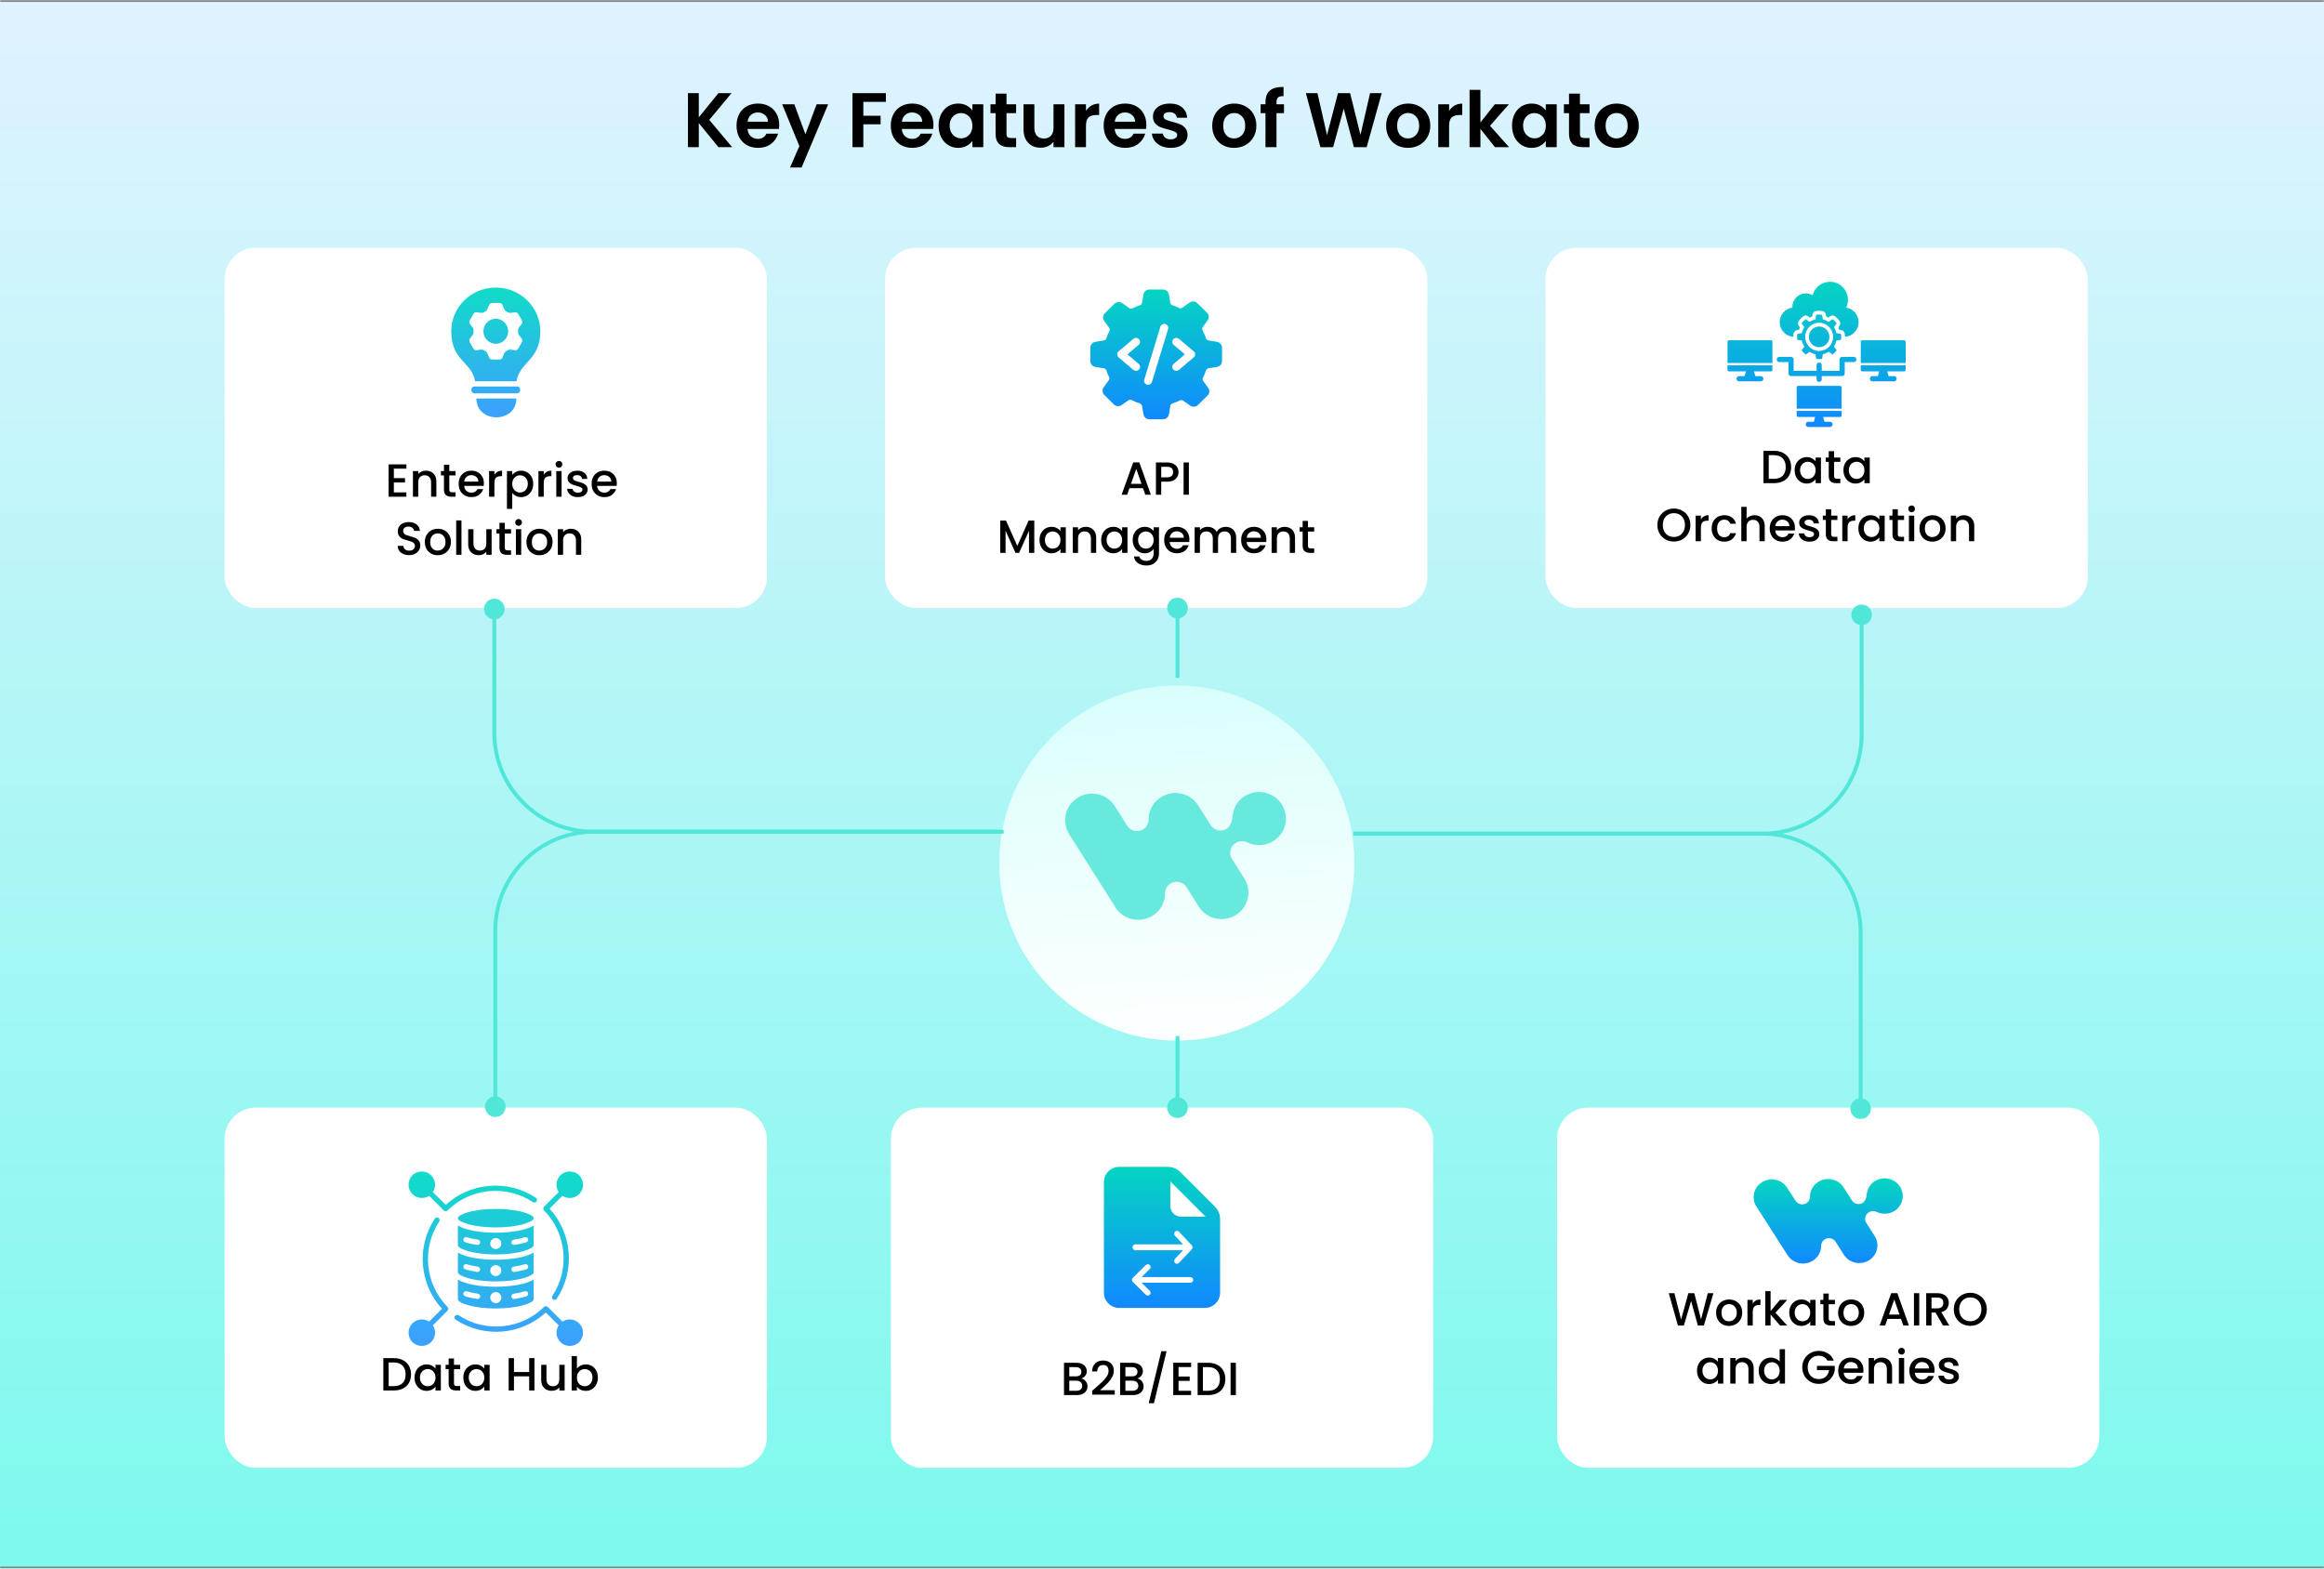 <svg width="1200" height="810" viewBox="0 0 1200 810" fill="none" xmlns="http://www.w3.org/2000/svg">
<mask id="path-1-inside-1_151_139" fill="white">
<path d="M0 0H1200V810H0V0Z"/>
</mask>
<path d="M0 0H1200V810H0V0Z" fill="url(#paint0_linear_151_139)"/>
<path d="M0 0V1H1200V0V-1H0V0ZM1200 810V809H0V810V811H1200V810Z" fill="#848484" mask="url(#path-1-inside-1_151_139)"/>
<g filter="url(#filter0_d_151_139)">
<circle cx="607.684" cy="441.684" r="91.684" fill="url(#paint1_linear_151_139)"/>
</g>
<path fill-rule="evenodd" clip-rule="evenodd" d="M661.892 415.457C665.94 421.867 663.992 430.352 657.47 434.353C653.125 437.023 647.898 436.986 643.677 434.863L643.674 434.866L643.607 434.837L643.536 434.807C643.15 434.648 642.747 434.527 642.043 434.422C641.278 434.307 640.413 434.389 639.448 434.664L639.401 434.678C638.931 434.843 638.466 435.065 638.021 435.346C635.239 437.07 634.366 440.682 636.057 443.414L642.52 453.649C646.568 460.059 644.619 468.544 638.096 472.545C631.612 476.547 623.028 474.62 618.979 468.173L612.644 458.133C610.883 455.354 607.172 454.501 604.398 456.244C603.546 456.773 602.842 457.502 602.351 458.366C601.861 459.229 601.598 460.198 601.588 461.185V461.245C601.588 465.84 599.3 470.323 595.065 472.917C588.58 476.918 579.997 474.992 575.948 468.544L552.108 430.826C548.06 424.415 550.008 415.931 556.53 411.928C563.015 407.927 571.599 409.853 575.647 416.3L582.02 426.378C583.764 429.13 587.418 429.992 590.182 428.32L590.267 428.268C592.029 427.194 593.003 425.341 593.078 423.451C593.003 418.782 595.327 414.226 599.6 411.595C606.084 407.594 614.669 409.52 618.717 415.967L625.127 426.119C626.889 428.898 630.599 429.75 633.374 428.009C634.027 427.603 634.634 426.903 635.195 425.909C634.976 426.313 634.996 426.274 635.254 425.787C635.64 425.059 635.889 424.481 636 424.057C636.108 423.646 636.186 423.248 636.236 422.866C636.744 417.617 638.555 413.712 642.775 411.083C649.259 407.082 657.844 409.008 661.892 415.456V415.457Z" fill="#67EADD"/>
<path d="M370.981 76L360.821 63.56V76H355.221V48.08H360.821V60.6L370.981 48.08H377.741L366.221 61.92L378.061 76H370.981ZM402.344 64.44C402.344 65.24 402.291 65.96 402.184 66.6H385.984C386.118 68.2 386.678 69.453 387.664 70.36C388.651 71.267 389.864 71.72 391.304 71.72C393.384 71.72 394.864 70.827 395.744 69.04H401.784C401.144 71.173 399.918 72.933 398.104 74.32C396.291 75.68 394.064 76.36 391.424 76.36C389.291 76.36 387.371 75.893 385.664 74.96C383.984 74 382.664 72.653 381.704 70.92C380.771 69.187 380.304 67.187 380.304 64.92C380.304 62.627 380.771 60.613 381.704 58.88C382.638 57.147 383.944 55.813 385.624 54.88C387.304 53.947 389.238 53.48 391.424 53.48C393.531 53.48 395.411 53.933 397.064 54.84C398.744 55.747 400.038 57.04 400.944 58.72C401.878 60.373 402.344 62.28 402.344 64.44ZM396.544 62.84C396.518 61.4 395.998 60.253 394.984 59.4C393.971 58.52 392.731 58.08 391.264 58.08C389.878 58.08 388.704 58.507 387.744 59.36C386.811 60.187 386.238 61.347 386.024 62.84H396.544ZM427.632 53.84L413.912 86.48H407.952L412.752 75.44L403.872 53.84H410.152L415.872 69.32L421.672 53.84H427.632ZM457.422 48.08V52.6H445.782V59.76H454.702V64.2H445.782V76H440.182V48.08H457.422ZM481.993 64.44C481.993 65.24 481.939 65.96 481.833 66.6H465.633C465.766 68.2 466.326 69.453 467.313 70.36C468.299 71.267 469.513 71.72 470.953 71.72C473.033 71.72 474.513 70.827 475.393 69.04H481.433C480.793 71.173 479.566 72.933 477.753 74.32C475.939 75.68 473.713 76.36 471.073 76.36C468.939 76.36 467.019 75.893 465.313 74.96C463.633 74 462.313 72.653 461.353 70.92C460.419 69.187 459.953 67.187 459.953 64.92C459.953 62.627 460.419 60.613 461.353 58.88C462.286 57.147 463.593 55.813 465.273 54.88C466.953 53.947 468.886 53.48 471.073 53.48C473.179 53.48 475.059 53.933 476.713 54.84C478.393 55.747 479.686 57.04 480.593 58.72C481.526 60.373 481.993 62.28 481.993 64.44ZM476.193 62.84C476.166 61.4 475.646 60.253 474.633 59.4C473.619 58.52 472.379 58.08 470.913 58.08C469.526 58.08 468.353 58.507 467.393 59.36C466.459 60.187 465.886 61.347 465.673 62.84H476.193ZM484.64 64.84C484.64 62.6 485.08 60.613 485.96 58.88C486.867 57.147 488.08 55.813 489.6 54.88C491.147 53.947 492.867 53.48 494.76 53.48C496.414 53.48 497.854 53.813 499.08 54.48C500.334 55.147 501.334 55.987 502.08 57V53.84H507.72V76H502.08V72.76C501.36 73.8 500.36 74.667 499.08 75.36C497.827 76.027 496.374 76.36 494.72 76.36C492.854 76.36 491.147 75.88 489.6 74.92C488.08 73.96 486.867 72.613 485.96 70.88C485.08 69.12 484.64 67.107 484.64 64.84ZM502.08 64.92C502.08 63.56 501.814 62.4 501.28 61.44C500.747 60.453 500.027 59.707 499.12 59.2C498.214 58.667 497.24 58.4 496.2 58.4C495.16 58.4 494.2 58.653 493.32 59.16C492.44 59.667 491.72 60.413 491.16 61.4C490.627 62.36 490.36 63.507 490.36 64.84C490.36 66.173 490.627 67.347 491.16 68.36C491.72 69.347 492.44 70.107 493.32 70.64C494.227 71.173 495.187 71.44 496.2 71.44C497.24 71.44 498.214 71.187 499.12 70.68C500.027 70.147 500.747 69.4 501.28 68.44C501.814 67.453 502.08 66.28 502.08 64.92ZM519.71 58.44V69.16C519.71 69.907 519.883 70.453 520.23 70.8C520.603 71.12 521.216 71.28 522.07 71.28H524.67V76H521.15C516.43 76 514.07 73.707 514.07 69.12V58.44H511.43V53.84H514.07V48.36H519.71V53.84H524.67V58.44H519.71ZM549.618 53.84V76H543.978V73.2C543.258 74.16 542.311 74.92 541.138 75.48C539.991 76.013 538.738 76.28 537.378 76.28C535.644 76.28 534.111 75.92 532.778 75.2C531.444 74.453 530.391 73.373 529.618 71.96C528.871 70.52 528.498 68.813 528.498 66.84V53.84H534.098V66.04C534.098 67.8 534.538 69.16 535.418 70.12C536.298 71.053 537.498 71.52 539.018 71.52C540.564 71.52 541.778 71.053 542.658 70.12C543.538 69.16 543.978 67.8 543.978 66.04V53.84H549.618ZM560.743 57.28C561.463 56.107 562.396 55.187 563.543 54.52C564.716 53.853 566.049 53.52 567.543 53.52V59.4H566.063C564.303 59.4 562.969 59.813 562.063 60.64C561.183 61.467 560.743 62.907 560.743 64.96V76H555.143V53.84H560.743V57.28ZM591.915 64.44C591.915 65.24 591.861 65.96 591.755 66.6H575.555C575.688 68.2 576.248 69.453 577.235 70.36C578.221 71.267 579.435 71.72 580.875 71.72C582.955 71.72 584.435 70.827 585.315 69.04H591.355C590.715 71.173 589.488 72.933 587.675 74.32C585.861 75.68 583.635 76.36 580.995 76.36C578.861 76.36 576.941 75.893 575.235 74.96C573.555 74 572.235 72.653 571.275 70.92C570.341 69.187 569.875 67.187 569.875 64.92C569.875 62.627 570.341 60.613 571.275 58.88C572.208 57.147 573.515 55.813 575.195 54.88C576.875 53.947 578.808 53.48 580.995 53.48C583.101 53.48 584.981 53.933 586.635 54.84C588.315 55.747 589.608 57.04 590.515 58.72C591.448 60.373 591.915 62.28 591.915 64.44ZM586.115 62.84C586.088 61.4 585.568 60.253 584.555 59.4C583.541 58.52 582.301 58.08 580.835 58.08C579.448 58.08 578.275 58.507 577.315 59.36C576.381 60.187 575.808 61.347 575.595 62.84H586.115ZM604.482 76.36C602.669 76.36 601.042 76.04 599.602 75.4C598.162 74.733 597.016 73.84 596.162 72.72C595.336 71.6 594.882 70.36 594.802 69H600.442C600.549 69.853 600.962 70.56 601.682 71.12C602.429 71.68 603.349 71.96 604.442 71.96C605.509 71.96 606.336 71.747 606.922 71.32C607.536 70.893 607.842 70.347 607.842 69.68C607.842 68.96 607.469 68.427 606.722 68.08C606.002 67.707 604.842 67.307 603.242 66.88C601.589 66.48 600.229 66.067 599.162 65.64C598.122 65.213 597.216 64.56 596.442 63.68C595.696 62.8 595.322 61.613 595.322 60.12C595.322 58.893 595.669 57.773 596.362 56.76C597.082 55.747 598.096 54.947 599.402 54.36C600.736 53.773 602.296 53.48 604.082 53.48C606.722 53.48 608.829 54.147 610.402 55.48C611.976 56.787 612.842 58.56 613.002 60.8H607.642C607.562 59.92 607.189 59.227 606.522 58.72C605.882 58.187 605.016 57.92 603.922 57.92C602.909 57.92 602.122 58.107 601.562 58.48C601.029 58.853 600.762 59.373 600.762 60.04C600.762 60.787 601.136 61.36 601.882 61.76C602.629 62.133 603.789 62.52 605.362 62.92C606.962 63.32 608.282 63.733 609.322 64.16C610.362 64.587 611.256 65.253 612.002 66.16C612.776 67.04 613.176 68.213 613.202 69.68C613.202 70.96 612.842 72.107 612.122 73.12C611.429 74.133 610.416 74.933 609.082 75.52C607.776 76.08 606.242 76.36 604.482 76.36ZM637.17 76.36C635.037 76.36 633.117 75.893 631.41 74.96C629.704 74 628.357 72.653 627.37 70.92C626.41 69.187 625.93 67.187 625.93 64.92C625.93 62.653 626.424 60.653 627.41 58.92C628.424 57.187 629.797 55.853 631.53 54.92C633.264 53.96 635.197 53.48 637.33 53.48C639.464 53.48 641.397 53.96 643.13 54.92C644.864 55.853 646.224 57.187 647.21 58.92C648.224 60.653 648.73 62.653 648.73 64.92C648.73 67.187 648.21 69.187 647.17 70.92C646.157 72.653 644.77 74 643.01 74.96C641.277 75.893 639.33 76.36 637.17 76.36ZM637.17 71.48C638.184 71.48 639.13 71.24 640.01 70.76C640.917 70.253 641.637 69.507 642.17 68.52C642.704 67.533 642.97 66.333 642.97 64.92C642.97 62.813 642.41 61.2 641.29 60.08C640.197 58.933 638.85 58.36 637.25 58.36C635.65 58.36 634.304 58.933 633.21 60.08C632.144 61.2 631.61 62.813 631.61 64.92C631.61 67.027 632.13 68.653 633.17 69.8C634.237 70.92 635.57 71.48 637.17 71.48ZM662.998 58.44H659.118V76H653.438V58.44H650.918V53.84H653.438V52.72C653.438 50 654.211 48 655.758 46.72C657.305 45.44 659.638 44.84 662.758 44.92V49.64C661.398 49.613 660.451 49.84 659.918 50.32C659.385 50.8 659.118 51.667 659.118 52.92V53.84H662.998V58.44ZM713.478 48.08L705.678 76H699.078L693.838 56.12L688.358 76L681.798 76.04L674.278 48.08H680.278L685.198 69.76L690.878 48.08H697.118L702.478 69.64L707.438 48.08H713.478ZM726.975 76.36C724.842 76.36 722.922 75.893 721.215 74.96C719.508 74 718.162 72.653 717.175 70.92C716.215 69.187 715.735 67.187 715.735 64.92C715.735 62.653 716.228 60.653 717.215 58.92C718.228 57.187 719.602 55.853 721.335 54.92C723.068 53.96 725.002 53.48 727.135 53.48C729.268 53.48 731.202 53.96 732.935 54.92C734.668 55.853 736.028 57.187 737.015 58.92C738.028 60.653 738.535 62.653 738.535 64.92C738.535 67.187 738.015 69.187 736.975 70.92C735.962 72.653 734.575 74 732.815 74.96C731.082 75.893 729.135 76.36 726.975 76.36ZM726.975 71.48C727.988 71.48 728.935 71.24 729.815 70.76C730.722 70.253 731.442 69.507 731.975 68.52C732.508 67.533 732.775 66.333 732.775 64.92C732.775 62.813 732.215 61.2 731.095 60.08C730.002 58.933 728.655 58.36 727.055 58.36C725.455 58.36 724.108 58.933 723.015 60.08C721.948 61.2 721.415 62.813 721.415 64.92C721.415 67.027 721.935 68.653 722.975 69.8C724.042 70.92 725.375 71.48 726.975 71.48ZM748.243 57.28C748.963 56.107 749.896 55.187 751.043 54.52C752.216 53.853 753.549 53.52 755.043 53.52V59.4H753.563C751.803 59.4 750.469 59.813 749.563 60.64C748.683 61.467 748.243 62.907 748.243 64.96V76H742.643V53.84H748.243V57.28ZM771.935 76L764.415 66.56V76H758.815V46.4H764.415V63.24L771.855 53.84H779.135L769.375 64.96L779.215 76H771.935ZM780.734 64.84C780.734 62.6 781.174 60.613 782.054 58.88C782.961 57.147 784.174 55.813 785.694 54.88C787.241 53.947 788.961 53.48 790.854 53.48C792.507 53.48 793.947 53.813 795.174 54.48C796.427 55.147 797.427 55.987 798.174 57V53.84H803.814V76H798.174V72.76C797.454 73.8 796.454 74.667 795.174 75.36C793.921 76.027 792.467 76.36 790.814 76.36C788.947 76.36 787.241 75.88 785.694 74.92C784.174 73.96 782.961 72.613 782.054 70.88C781.174 69.12 780.734 67.107 780.734 64.84ZM798.174 64.92C798.174 63.56 797.907 62.4 797.374 61.44C796.841 60.453 796.121 59.707 795.214 59.2C794.307 58.667 793.334 58.4 792.294 58.4C791.254 58.4 790.294 58.653 789.414 59.16C788.534 59.667 787.814 60.413 787.254 61.4C786.721 62.36 786.454 63.507 786.454 64.84C786.454 66.173 786.721 67.347 787.254 68.36C787.814 69.347 788.534 70.107 789.414 70.64C790.321 71.173 791.281 71.44 792.294 71.44C793.334 71.44 794.307 71.187 795.214 70.68C796.121 70.147 796.841 69.4 797.374 68.44C797.907 67.453 798.174 66.28 798.174 64.92ZM815.803 58.44V69.16C815.803 69.907 815.977 70.453 816.323 70.8C816.697 71.12 817.31 71.28 818.163 71.28H820.763V76H817.243C812.523 76 810.163 73.707 810.163 69.12V58.44H807.523V53.84H810.163V48.36H815.803V53.84H820.763V58.44H815.803ZM834.631 76.36C832.498 76.36 830.578 75.893 828.871 74.96C827.165 74 825.818 72.653 824.831 70.92C823.871 69.187 823.391 67.187 823.391 64.92C823.391 62.653 823.885 60.653 824.871 58.92C825.885 57.187 827.258 55.853 828.991 54.92C830.725 53.96 832.658 53.48 834.791 53.48C836.925 53.48 838.858 53.96 840.591 54.92C842.325 55.853 843.685 57.187 844.671 58.92C845.685 60.653 846.191 62.653 846.191 64.92C846.191 67.187 845.671 69.187 844.631 70.92C843.618 72.653 842.231 74 840.471 74.96C838.738 75.893 836.791 76.36 834.631 76.36ZM834.631 71.48C835.645 71.48 836.591 71.24 837.471 70.76C838.378 70.253 839.098 69.507 839.631 68.52C840.165 67.533 840.431 66.333 840.431 64.92C840.431 62.813 839.871 61.2 838.751 60.08C837.658 58.933 836.311 58.36 834.711 58.36C833.111 58.36 831.765 58.933 830.671 60.08C829.605 61.2 829.071 62.813 829.071 64.92C829.071 67.027 829.591 68.653 830.631 69.8C831.698 70.92 833.031 71.48 834.631 71.48Z" fill="black"/>
<rect x="457" y="128" width="280" height="186" rx="16" fill="white"/>
<path d="M628.419 176.528L624.027 175.81C623.41 175.708 622.903 175.284 622.709 174.703C622.244 173.294 621.648 171.913 620.947 170.593C620.648 170.04 620.697 169.376 621.065 168.864L623.576 165.397C624.45 164.187 624.319 162.546 623.25 161.493L618.248 156.57C617.179 155.517 615.514 155.38 614.286 156.249L610.554 158.881C610.054 159.237 609.402 159.291 608.854 159.025C607.737 158.491 606.578 158.026 605.412 157.65C604.823 157.459 604.393 156.966 604.288 156.351L603.56 152.03C603.31 150.56 602.041 149.5 600.528 149.5H593.458C591.946 149.5 590.676 150.567 590.426 152.03L589.698 156.358C589.594 156.966 589.17 157.466 588.588 157.65C587.283 158.067 585.993 158.594 584.758 159.216C584.21 159.49 583.551 159.435 583.044 159.079L579.422 156.529C578.194 155.667 576.529 155.797 575.461 156.85L570.458 161.78C569.39 162.833 569.251 164.474 570.132 165.684L572.72 169.253C573.088 169.759 573.137 170.402 572.859 170.942C572.235 172.159 571.7 173.431 571.27 174.716C571.083 175.291 570.576 175.715 569.959 175.81L565.567 176.528C564.075 176.774 563 178.026 563 179.516V186.484C563 187.974 564.082 189.225 565.567 189.472L569.952 190.19C570.569 190.292 571.076 190.716 571.27 191.297C571.652 192.453 572.117 193.595 572.665 194.689C572.928 195.229 572.873 195.871 572.519 196.364L569.848 200.042C568.974 201.253 569.112 202.893 570.174 203.946L575.169 208.876C576.238 209.929 577.903 210.066 579.131 209.198L582.649 206.722C583.169 206.36 583.835 206.312 584.404 206.606C585.736 207.297 587.138 207.878 588.574 208.343C589.163 208.534 589.601 209.034 589.698 209.642L590.426 213.97C590.676 215.44 591.946 216.5 593.458 216.5H600.528C602.04 216.5 603.31 215.433 603.56 213.97L604.288 209.642C604.393 209.034 604.816 208.534 605.405 208.35C606.717 207.926 608.007 207.406 609.235 206.784C609.783 206.51 610.443 206.565 610.956 206.921L614.578 209.471C615.806 210.333 617.471 210.203 618.539 209.15L623.542 204.22C624.61 203.167 624.749 201.526 623.868 200.316L621.28 196.747C620.912 196.241 620.863 195.591 621.141 195.051C621.765 193.841 622.3 192.569 622.73 191.277C622.917 190.702 623.424 190.279 624.041 190.176L628.433 189.458C629.925 189.212 631 187.961 631 186.47V179.516C630.986 178.026 629.904 176.768 628.419 176.528ZM587.935 187.886C588.81 188.624 588.907 189.916 588.164 190.778C587.755 191.25 587.172 191.496 586.582 191.496C586.104 191.496 585.618 191.332 585.23 191.004L577.598 184.556C577.133 184.166 576.869 183.599 576.869 182.997C576.869 182.395 577.133 181.828 577.598 181.438L585.23 174.99C586.104 174.252 587.415 174.354 588.164 175.216C588.914 176.078 588.81 177.37 587.935 178.108L582.149 182.997L587.935 187.886ZM603.144 169.91L594.818 197.26C594.547 198.149 593.722 198.723 592.827 198.723C592.626 198.723 592.424 198.696 592.23 198.634C591.127 198.306 590.502 197.164 590.835 196.077L599.161 168.727C599.494 167.64 600.646 167.025 601.756 167.353C602.852 167.681 603.477 168.83 603.144 169.91ZM616.381 184.556L608.749 191.003C608.354 191.338 607.875 191.496 607.396 191.496C606.814 191.496 606.224 191.249 605.815 190.778C605.065 189.916 605.169 188.624 606.044 187.885L611.83 182.997L606.044 178.108C605.169 177.37 605.072 176.077 605.815 175.216C606.564 174.354 607.875 174.258 608.749 174.99L616.381 181.438C616.846 181.828 617.11 182.395 617.11 182.997C617.11 183.598 616.846 184.166 616.381 184.556Z" fill="url(#paint2_linear_151_139)"/>
<path d="M590.188 252.092H583.204L582.004 255.5H579.148L585.124 238.796H588.292L594.268 255.5H591.388L590.188 252.092ZM589.42 249.86L586.708 242.108L583.972 249.86H589.42ZM608.53 243.788C608.53 244.636 608.33 245.436 607.93 246.188C607.53 246.94 606.89 247.556 606.01 248.036C605.13 248.5 604.002 248.732 602.626 248.732H599.602V255.5H596.866V238.82H602.626C603.906 238.82 604.986 239.044 605.866 239.492C606.762 239.924 607.426 240.516 607.858 241.268C608.306 242.02 608.53 242.86 608.53 243.788ZM602.626 246.5C603.666 246.5 604.442 246.268 604.954 245.804C605.466 245.324 605.722 244.652 605.722 243.788C605.722 241.964 604.69 241.052 602.626 241.052H599.602V246.5H602.626ZM613.876 238.82V255.5H611.14V238.82H613.876ZM534.056 268.82V285.5H531.32V274.076L526.232 285.5H524.336L519.224 274.076V285.5H516.488V268.82H519.44L525.296 281.9L531.128 268.82H534.056ZM536.74 278.828C536.74 277.5 537.012 276.324 537.556 275.3C538.116 274.276 538.868 273.484 539.812 272.924C540.772 272.348 541.828 272.06 542.98 272.06C544.02 272.06 544.924 272.268 545.692 272.684C546.476 273.084 547.1 273.588 547.564 274.196V272.276H550.324V285.5H547.564V283.532C547.1 284.156 546.468 284.676 545.668 285.092C544.868 285.508 543.956 285.716 542.932 285.716C541.796 285.716 540.756 285.428 539.812 284.852C538.868 284.26 538.116 283.444 537.556 282.404C537.012 281.348 536.74 280.156 536.74 278.828ZM547.564 278.876C547.564 277.964 547.372 277.172 546.988 276.5C546.62 275.828 546.132 275.316 545.524 274.964C544.916 274.612 544.26 274.436 543.556 274.436C542.852 274.436 542.196 274.612 541.588 274.964C540.98 275.3 540.484 275.804 540.1 276.476C539.732 277.132 539.548 277.916 539.548 278.828C539.548 279.74 539.732 280.54 540.1 281.228C540.484 281.916 540.98 282.444 541.588 282.812C542.212 283.164 542.868 283.34 543.556 283.34C544.26 283.34 544.916 283.164 545.524 282.812C546.132 282.46 546.62 281.948 546.988 281.276C547.372 280.588 547.564 279.788 547.564 278.876ZM560.589 272.06C561.629 272.06 562.557 272.276 563.373 272.708C564.205 273.14 564.853 273.78 565.317 274.628C565.781 275.476 566.013 276.5 566.013 277.7V285.5H563.301V278.108C563.301 276.924 563.005 276.02 562.413 275.396C561.821 274.756 561.013 274.436 559.989 274.436C558.965 274.436 558.149 274.756 557.541 275.396C556.949 276.02 556.653 276.924 556.653 278.108V285.5H553.917V272.276H556.653V273.788C557.101 273.244 557.669 272.82 558.357 272.516C559.061 272.212 559.805 272.06 560.589 272.06ZM568.591 278.828C568.591 277.5 568.863 276.324 569.407 275.3C569.967 274.276 570.719 273.484 571.663 272.924C572.623 272.348 573.679 272.06 574.831 272.06C575.871 272.06 576.775 272.268 577.543 272.684C578.327 273.084 578.951 273.588 579.415 274.196V272.276H582.175V285.5H579.415V283.532C578.951 284.156 578.319 284.676 577.519 285.092C576.719 285.508 575.807 285.716 574.783 285.716C573.647 285.716 572.607 285.428 571.663 284.852C570.719 284.26 569.967 283.444 569.407 282.404C568.863 281.348 568.591 280.156 568.591 278.828ZM579.415 278.876C579.415 277.964 579.223 277.172 578.839 276.5C578.471 275.828 577.983 275.316 577.375 274.964C576.767 274.612 576.111 274.436 575.407 274.436C574.703 274.436 574.047 274.612 573.439 274.964C572.831 275.3 572.335 275.804 571.951 276.476C571.583 277.132 571.399 277.916 571.399 278.828C571.399 279.74 571.583 280.54 571.951 281.228C572.335 281.916 572.831 282.444 573.439 282.812C574.063 283.164 574.719 283.34 575.407 283.34C576.111 283.34 576.767 283.164 577.375 282.812C577.983 282.46 578.471 281.948 578.839 281.276C579.223 280.588 579.415 279.788 579.415 278.876ZM591.097 272.06C592.121 272.06 593.025 272.268 593.809 272.684C594.609 273.084 595.233 273.588 595.681 274.196V272.276H598.441V285.716C598.441 286.932 598.185 288.012 597.673 288.956C597.161 289.916 596.417 290.668 595.441 291.212C594.481 291.756 593.329 292.028 591.985 292.028C590.193 292.028 588.705 291.604 587.521 290.756C586.337 289.924 585.665 288.788 585.505 287.348H588.217C588.425 288.036 588.865 288.588 589.537 289.004C590.225 289.436 591.041 289.652 591.985 289.652C593.089 289.652 593.977 289.316 594.649 288.644C595.337 287.972 595.681 286.996 595.681 285.716V283.508C595.217 284.132 594.585 284.66 593.785 285.092C593.001 285.508 592.105 285.716 591.097 285.716C589.945 285.716 588.889 285.428 587.929 284.852C586.985 284.26 586.233 283.444 585.673 282.404C585.129 281.348 584.857 280.156 584.857 278.828C584.857 277.5 585.129 276.324 585.673 275.3C586.233 274.276 586.985 273.484 587.929 272.924C588.889 272.348 589.945 272.06 591.097 272.06ZM595.681 278.876C595.681 277.964 595.489 277.172 595.105 276.5C594.737 275.828 594.249 275.316 593.641 274.964C593.033 274.612 592.377 274.436 591.673 274.436C590.969 274.436 590.313 274.612 589.705 274.964C589.097 275.3 588.601 275.804 588.217 276.476C587.849 277.132 587.665 277.916 587.665 278.828C587.665 279.74 587.849 280.54 588.217 281.228C588.601 281.916 589.097 282.444 589.705 282.812C590.329 283.164 590.985 283.34 591.673 283.34C592.377 283.34 593.033 283.164 593.641 282.812C594.249 282.46 594.737 281.948 595.105 281.276C595.489 280.588 595.681 279.788 595.681 278.876ZM614.154 278.564C614.154 279.06 614.122 279.508 614.058 279.908H603.954C604.034 280.964 604.426 281.812 605.13 282.452C605.834 283.092 606.698 283.412 607.722 283.412C609.194 283.412 610.234 282.796 610.842 281.564H613.794C613.394 282.78 612.666 283.78 611.61 284.564C610.57 285.332 609.274 285.716 607.722 285.716C606.458 285.716 605.322 285.436 604.314 284.876C603.322 284.3 602.538 283.5 601.962 282.476C601.402 281.436 601.122 280.236 601.122 278.876C601.122 277.516 601.394 276.324 601.938 275.3C602.498 274.26 603.274 273.46 604.266 272.9C605.274 272.34 606.426 272.06 607.722 272.06C608.97 272.06 610.082 272.332 611.058 272.876C612.034 273.42 612.794 274.188 613.338 275.18C613.882 276.156 614.154 277.284 614.154 278.564ZM611.298 277.7C611.282 276.692 610.922 275.884 610.218 275.276C609.514 274.668 608.642 274.364 607.602 274.364C606.658 274.364 605.85 274.668 605.178 275.276C604.506 275.868 604.106 276.676 603.978 277.7H611.298ZM632.855 272.06C633.895 272.06 634.823 272.276 635.639 272.708C636.471 273.14 637.119 273.78 637.583 274.628C638.063 275.476 638.303 276.5 638.303 277.7V285.5H635.591V278.108C635.591 276.924 635.295 276.02 634.703 275.396C634.111 274.756 633.303 274.436 632.279 274.436C631.255 274.436 630.439 274.756 629.831 275.396C629.239 276.02 628.943 276.924 628.943 278.108V285.5H626.231V278.108C626.231 276.924 625.935 276.02 625.343 275.396C624.751 274.756 623.943 274.436 622.919 274.436C621.895 274.436 621.079 274.756 620.471 275.396C619.879 276.02 619.583 276.924 619.583 278.108V285.5H616.847V272.276H619.583V273.788C620.031 273.244 620.599 272.82 621.287 272.516C621.975 272.212 622.711 272.06 623.495 272.06C624.551 272.06 625.495 272.284 626.327 272.732C627.159 273.18 627.799 273.828 628.247 274.676C628.647 273.876 629.271 273.244 630.119 272.78C630.967 272.3 631.879 272.06 632.855 272.06ZM653.904 278.564C653.904 279.06 653.872 279.508 653.808 279.908H643.704C643.784 280.964 644.176 281.812 644.88 282.452C645.584 283.092 646.448 283.412 647.472 283.412C648.944 283.412 649.984 282.796 650.592 281.564H653.544C653.144 282.78 652.416 283.78 651.36 284.564C650.32 285.332 649.024 285.716 647.472 285.716C646.208 285.716 645.072 285.436 644.064 284.876C643.072 284.3 642.288 283.5 641.712 282.476C641.152 281.436 640.872 280.236 640.872 278.876C640.872 277.516 641.144 276.324 641.688 275.3C642.248 274.26 643.024 273.46 644.016 272.9C645.024 272.34 646.176 272.06 647.472 272.06C648.72 272.06 649.832 272.332 650.808 272.876C651.784 273.42 652.544 274.188 653.088 275.18C653.632 276.156 653.904 277.284 653.904 278.564ZM651.048 277.7C651.032 276.692 650.672 275.884 649.968 275.276C649.264 274.668 648.392 274.364 647.352 274.364C646.408 274.364 645.6 274.668 644.928 275.276C644.256 275.868 643.856 276.676 643.728 277.7H651.048ZM663.269 272.06C664.309 272.06 665.237 272.276 666.053 272.708C666.885 273.14 667.533 273.78 667.997 274.628C668.461 275.476 668.693 276.5 668.693 277.7V285.5H665.981V278.108C665.981 276.924 665.685 276.02 665.093 275.396C664.501 274.756 663.693 274.436 662.669 274.436C661.645 274.436 660.829 274.756 660.221 275.396C659.629 276.02 659.333 276.924 659.333 278.108V285.5H656.597V272.276H659.333V273.788C659.781 273.244 660.349 272.82 661.037 272.516C661.741 272.212 662.485 272.06 663.269 272.06ZM675.375 274.508V281.828C675.375 282.324 675.487 282.684 675.711 282.908C675.951 283.116 676.351 283.22 676.911 283.22H678.591V285.5H676.431C675.199 285.5 674.255 285.212 673.599 284.636C672.943 284.06 672.615 283.124 672.615 281.828V274.508H671.055V272.276H672.615V268.988H675.375V272.276H678.591V274.508H675.375Z" fill="black"/>
<rect x="460" y="572" width="280" height="186" rx="16" fill="white"/>
<path d="M603.043 602.571C605.453 602.571 607.756 603.526 609.459 605.229L627.342 623.112C629.045 624.815 630 627.118 630 629.528V667.531C630 671.892 626.463 675.429 622.103 675.429H577.906L577.897 675.42C573.536 675.42 570 671.884 570 667.523V610.468C570.001 606.108 573.537 602.571 577.897 602.571H603.043ZM592.681 652.868C592.269 652.868 591.916 653.013 591.651 653.273L584.886 659.929C584.592 660.219 584.445 660.552 584.445 660.943C584.445 661.333 584.592 661.666 584.886 661.956L591.651 668.613C591.916 668.888 592.269 669.018 592.681 669.018C593.092 669.018 593.445 668.873 593.71 668.613C593.989 668.352 594.122 668.005 594.122 667.6C594.122 667.195 593.975 666.847 593.71 666.586L589.445 662.39H614.646C615.058 662.39 615.411 662.245 615.69 661.97C615.97 661.695 616.117 661.348 616.117 660.943C616.117 660.538 615.97 660.19 615.69 659.916C615.411 659.641 615.058 659.496 614.646 659.496H589.445L593.71 655.298C593.989 655.038 594.122 654.691 594.122 654.286C594.122 653.881 593.975 653.533 593.71 653.273C593.445 652.998 593.092 652.868 592.681 652.868ZM607.727 635.619C607.324 635.619 606.979 635.771 606.72 636.044C606.446 636.318 606.317 636.685 606.316 637.111C606.316 637.537 606.461 637.903 606.72 638.177L610.894 642.595H586.228C585.825 642.595 585.479 642.747 585.205 643.037C584.932 643.326 584.788 643.692 584.788 644.119C584.788 644.545 584.932 644.91 585.205 645.2C585.479 645.489 585.824 645.641 586.228 645.641H610.894L606.72 650.059C606.446 650.333 606.316 650.699 606.316 651.125C606.316 651.552 606.461 651.918 606.72 652.192C606.979 652.481 607.324 652.619 607.727 652.619C608.129 652.619 608.475 652.466 608.734 652.192L615.356 645.184C615.644 644.88 615.788 644.529 615.788 644.119C615.788 643.708 615.644 643.357 615.356 643.052L608.734 636.044C608.475 635.755 608.129 635.619 607.727 635.619ZM604.294 622.791C604.294 625.82 606.759 628.285 609.789 628.286H622.509L604.294 610.071V622.791Z" fill="url(#paint3_linear_151_139)"/>
<path d="M558.322 711.861C559.218 712.021 559.978 712.493 560.602 713.277C561.226 714.061 561.538 714.949 561.538 715.941C561.538 716.789 561.314 717.557 560.866 718.245C560.434 718.917 559.802 719.453 558.97 719.853C558.138 720.237 557.17 720.429 556.066 720.429H549.394V703.749H555.754C556.89 703.749 557.866 703.941 558.682 704.325C559.498 704.709 560.114 705.229 560.53 705.885C560.946 706.525 561.154 707.245 561.154 708.045C561.154 709.005 560.898 709.805 560.386 710.445C559.874 711.085 559.186 711.557 558.322 711.861ZM552.13 710.757H555.514C556.41 710.757 557.106 710.557 557.602 710.157C558.114 709.741 558.37 709.149 558.37 708.381C558.37 707.629 558.114 707.045 557.602 706.629C557.106 706.197 556.41 705.981 555.514 705.981H552.13V710.757ZM555.826 718.197C556.754 718.197 557.482 717.973 558.01 717.525C558.538 717.077 558.802 716.453 558.802 715.653C558.802 714.837 558.522 714.189 557.962 713.709C557.402 713.229 556.658 712.989 555.73 712.989H552.13V718.197H555.826ZM565.663 716.709C567.199 715.381 568.407 714.293 569.287 713.445C570.183 712.581 570.927 711.685 571.519 710.757C572.111 709.829 572.407 708.901 572.407 707.973C572.407 707.013 572.175 706.261 571.711 705.717C571.263 705.173 570.551 704.901 569.575 704.901C568.631 704.901 567.895 705.205 567.367 705.813C566.855 706.405 566.583 707.205 566.551 708.213H563.911C563.959 706.389 564.503 704.997 565.543 704.037C566.599 703.061 567.935 702.573 569.551 702.573C571.295 702.573 572.655 703.053 573.631 704.013C574.623 704.973 575.119 706.253 575.119 707.853C575.119 709.005 574.823 710.117 574.231 711.189C573.655 712.245 572.959 713.197 572.143 714.045C571.343 714.877 570.319 715.845 569.071 716.949L567.991 717.909H575.599V720.189H563.935V718.197L565.663 716.709ZM587.291 711.861C588.187 712.021 588.947 712.493 589.571 713.277C590.195 714.061 590.507 714.949 590.507 715.941C590.507 716.789 590.283 717.557 589.835 718.245C589.403 718.917 588.771 719.453 587.939 719.853C587.107 720.237 586.139 720.429 585.035 720.429H578.363V703.749H584.723C585.859 703.749 586.835 703.941 587.651 704.325C588.467 704.709 589.083 705.229 589.499 705.885C589.915 706.525 590.122 707.245 590.122 708.045C590.122 709.005 589.867 709.805 589.355 710.445C588.843 711.085 588.155 711.557 587.291 711.861ZM581.099 710.757H584.483C585.379 710.757 586.075 710.557 586.571 710.157C587.083 709.741 587.339 709.149 587.339 708.381C587.339 707.629 587.083 707.045 586.571 706.629C586.075 706.197 585.379 705.981 584.483 705.981H581.099V710.757ZM584.795 718.197C585.723 718.197 586.451 717.973 586.979 717.525C587.507 717.077 587.771 716.453 587.771 715.653C587.771 714.837 587.491 714.189 586.931 713.709C586.371 713.229 585.627 712.989 584.699 712.989H581.099V718.197H584.795ZM602.36 697.773L595.832 724.629H593.144L599.648 697.773H602.36ZM608.544 705.957V710.853H614.304V713.085H608.544V718.197H615.024V720.429H605.808V703.725H615.024V705.957H608.544ZM623.842 703.749C625.618 703.749 627.17 704.093 628.498 704.781C629.842 705.453 630.874 706.429 631.594 707.709C632.33 708.973 632.698 710.453 632.698 712.149C632.698 713.845 632.33 715.317 631.594 716.565C630.874 717.813 629.842 718.773 628.498 719.445C627.17 720.101 625.618 720.429 623.842 720.429H618.394V703.749H623.842ZM623.842 718.197C625.794 718.197 627.29 717.669 628.33 716.613C629.37 715.557 629.89 714.069 629.89 712.149C629.89 710.213 629.37 708.701 628.33 707.613C627.29 706.525 625.794 705.981 623.842 705.981H621.13V718.197H623.842ZM638.145 703.749V720.429H635.409V703.749H638.145Z" fill="black"/>
<rect x="798" y="128" width="280" height="186" rx="16" fill="white"/>
<path fill-rule="evenodd" clip-rule="evenodd" d="M953.285 158.865C956.897 159.409 959.694 162.573 959.694 166.365C959.694 170.38 956.562 173.687 952.647 173.933C952.647 173.417 952.616 172.901 952.557 172.389C952.447 171.412 951.707 170.634 950.747 170.479L949.732 170.312C949.586 169.891 949.421 169.482 949.228 169.085L949.83 168.243C950.401 167.449 950.377 166.373 949.771 165.603C949.13 164.785 948.394 164.047 947.588 163.399C946.824 162.792 945.758 162.768 944.971 163.34L944.137 163.947C943.744 163.753 943.338 163.582 942.921 163.439L942.756 162.415C942.603 161.446 941.831 160.703 940.864 160.588C939.841 160.469 938.802 160.469 937.775 160.588C936.807 160.699 936.036 161.446 935.882 162.415L935.717 163.439C935.3 163.586 934.895 163.753 934.501 163.947L933.667 163.34C932.88 162.764 931.814 162.788 931.051 163.399C930.24 164.046 929.509 164.789 928.867 165.603C928.265 166.373 928.242 167.449 928.808 168.243L929.41 169.085C929.217 169.482 929.048 169.891 928.907 170.312L927.891 170.479C926.931 170.634 926.196 171.412 926.082 172.389C926.023 172.901 925.995 173.417 925.991 173.933C922.072 173.691 918.944 170.38 918.944 166.365C918.944 162.526 921.813 159.325 925.495 158.845C925.487 158.726 925.487 158.607 925.487 158.488C925.487 154.632 928.584 151.507 932.404 151.507C933.703 151.507 934.915 151.869 935.949 152.496C936.984 148.47 940.608 145.5 944.92 145.5C950.039 145.5 954.186 149.685 954.186 154.851C954.186 156.288 953.859 157.65 953.285 158.865ZM941.221 164.964L940.863 162.72C940.843 162.605 940.757 162.522 940.643 162.506C939.765 162.403 938.872 162.403 937.995 162.506C937.881 162.518 937.794 162.605 937.775 162.72L937.417 164.964C936.315 165.198 935.288 165.639 934.375 166.238L932.55 164.908C932.455 164.841 932.333 164.841 932.243 164.916C931.55 165.472 930.921 166.103 930.37 166.806C930.299 166.897 930.295 167.02 930.362 167.116L931.68 168.958C931.086 169.879 930.653 170.916 930.417 172.027L928.194 172.389C928.08 172.408 927.997 172.496 927.982 172.611C927.879 173.496 927.879 174.398 927.982 175.283C927.993 175.398 928.08 175.486 928.194 175.506L930.417 175.867C930.649 176.979 931.086 178.015 931.68 178.936L930.362 180.778C930.295 180.874 930.295 180.997 930.37 181.088C930.921 181.787 931.546 182.422 932.243 182.978C932.333 183.05 932.455 183.054 932.55 182.986L934.375 181.656C935.288 182.255 936.315 182.692 937.417 182.93L937.775 185.174C937.794 185.289 937.881 185.372 937.995 185.388C938.872 185.491 939.765 185.491 940.643 185.388C940.757 185.376 940.843 185.289 940.863 185.174L941.221 182.93C942.323 182.696 943.35 182.255 944.263 181.656L946.088 182.986C946.183 183.054 946.305 183.054 946.395 182.978C947.088 182.422 947.717 181.791 948.268 181.088C948.339 180.997 948.343 180.874 948.276 180.778L946.958 178.936C947.552 178.015 947.985 176.979 948.221 175.867L950.444 175.506C950.558 175.486 950.64 175.398 950.656 175.283C950.758 174.398 950.758 173.496 950.656 172.611C950.644 172.496 950.558 172.408 950.444 172.389L948.221 172.027C947.989 170.916 947.552 169.879 946.958 168.958L948.276 167.116C948.343 167.02 948.343 166.897 948.268 166.806C947.717 166.107 947.091 165.472 946.395 164.916C946.305 164.845 946.183 164.841 946.088 164.908L944.263 166.238C943.35 165.639 942.323 165.202 941.221 164.964ZM932.101 173.945C932.101 177.967 935.331 181.227 939.317 181.227C943.303 181.227 946.533 177.967 946.533 173.945C946.533 169.923 943.303 166.663 939.317 166.663C935.335 166.663 932.101 169.923 932.101 173.945ZM934.017 173.945C934.017 176.899 936.39 179.293 939.317 179.293C942.244 179.293 944.617 176.899 944.617 173.945C944.617 170.991 942.244 168.597 939.317 168.597C936.39 168.597 934.017 170.991 934.017 173.945ZM937.979 188.545C937.979 187.798 938.581 187.191 939.321 187.191C940.06 187.191 940.662 187.798 940.662 188.545V191.491H949.842V185.638C949.842 184.892 950.444 184.284 951.183 184.284H957.238C957.978 184.284 958.58 184.892 958.58 185.638C958.58 186.385 957.978 186.992 957.238 186.992H952.525V192.845C952.525 193.591 951.923 194.199 951.183 194.199H940.663V195.854C940.663 196.601 940.061 197.208 939.321 197.208C938.581 197.208 937.979 196.601 937.979 195.854L937.975 194.199H924.815C924.075 194.199 923.473 193.591 923.473 192.845V186.992H918.771C918.032 186.992 917.43 186.385 917.43 185.638C917.43 184.892 918.032 184.284 918.771 184.284H924.815C925.555 184.284 926.157 184.892 926.157 185.638V191.491H937.979L937.979 188.545ZM900.837 194.23L901.506 191.781H892.724C892.327 191.781 892 191.451 892 191.05V188.628H915.187V191.05C915.187 191.451 914.86 191.781 914.463 191.781H905.677L906.346 194.23H909.179C909.918 194.23 910.52 194.838 910.52 195.584C910.52 196.331 909.918 196.938 909.179 196.938H898.005C897.265 196.938 896.663 196.331 896.663 195.584C896.663 194.838 897.265 194.23 898.005 194.23H900.837ZM914.458 175.7H892.724C892.327 175.7 892 176.03 892 176.431V187.465H915.187L915.183 176.431C915.183 176.03 914.859 175.7 914.458 175.7ZM936.566 217.792L937.235 215.342H928.449C928.052 215.342 927.725 215.013 927.725 214.612V212.19H950.912V214.612C950.912 215.013 950.585 215.342 950.188 215.342H941.402L942.071 217.792H944.904C945.643 217.792 946.245 218.4 946.245 219.146C946.245 219.892 945.643 220.5 944.904 220.5H933.733C932.994 220.5 932.392 219.892 932.392 219.146C932.392 218.4 932.994 217.792 933.733 217.792H936.566ZM950.187 199.262H928.449C928.051 199.262 927.725 199.592 927.725 199.993V211.026H950.911V199.993C950.911 199.592 950.584 199.262 950.187 199.262ZM969.651 194.231L970.32 191.781H961.534C961.136 191.781 960.81 191.452 960.81 191.051V188.629H983.996V191.051C983.996 191.452 983.67 191.781 983.272 191.781H974.487L975.155 194.231H977.988C978.728 194.231 979.33 194.839 979.33 195.585C979.33 196.332 978.728 196.939 977.988 196.939H966.818C966.078 196.939 965.476 196.332 965.476 195.585C965.476 194.839 966.078 194.231 966.818 194.231H969.651ZM983.272 175.701H961.537C961.14 175.701 960.813 176.031 960.813 176.432V187.465H984L983.996 176.432C983.996 176.031 983.673 175.701 983.272 175.701Z" fill="url(#paint4_linear_151_139)"/>
<path d="M916.01 232.82C917.786 232.82 919.338 233.164 920.666 233.852C922.01 234.524 923.042 235.5 923.762 236.78C924.498 238.044 924.866 239.524 924.866 241.22C924.866 242.916 924.498 244.388 923.762 245.636C923.042 246.884 922.01 247.844 920.666 248.516C919.338 249.172 917.786 249.5 916.01 249.5H910.562V232.82H916.01ZM916.01 247.268C917.962 247.268 919.458 246.74 920.498 245.684C921.538 244.628 922.058 243.14 922.058 241.22C922.058 239.284 921.538 237.772 920.498 236.684C919.458 235.596 917.962 235.052 916.01 235.052H913.298V247.268H916.01ZM926.665 242.828C926.665 241.5 926.937 240.324 927.481 239.3C928.041 238.276 928.793 237.484 929.737 236.924C930.697 236.348 931.753 236.06 932.905 236.06C933.945 236.06 934.849 236.268 935.617 236.684C936.401 237.084 937.025 237.588 937.489 238.196V236.276H940.249V249.5H937.489V247.532C937.025 248.156 936.393 248.676 935.593 249.092C934.793 249.508 933.881 249.716 932.857 249.716C931.721 249.716 930.681 249.428 929.737 248.852C928.793 248.26 928.041 247.444 927.481 246.404C926.937 245.348 926.665 244.156 926.665 242.828ZM937.489 242.876C937.489 241.964 937.297 241.172 936.913 240.5C936.545 239.828 936.057 239.316 935.449 238.964C934.841 238.612 934.185 238.436 933.481 238.436C932.777 238.436 932.121 238.612 931.513 238.964C930.905 239.3 930.409 239.804 930.025 240.476C929.657 241.132 929.473 241.916 929.473 242.828C929.473 243.74 929.657 244.54 930.025 245.228C930.409 245.916 930.905 246.444 931.513 246.812C932.137 247.164 932.793 247.34 933.481 247.34C934.185 247.34 934.841 247.164 935.449 246.812C936.057 246.46 936.545 245.948 936.913 245.276C937.297 244.588 937.489 243.788 937.489 242.876ZM947.035 238.508V245.828C947.035 246.324 947.147 246.684 947.371 246.908C947.611 247.116 948.011 247.22 948.571 247.22H950.251V249.5H948.091C946.859 249.5 945.915 249.212 945.259 248.636C944.603 248.06 944.275 247.124 944.275 245.828V238.508H942.715V236.276H944.275V232.988H947.035V236.276H950.251V238.508H947.035ZM951.861 242.828C951.861 241.5 952.133 240.324 952.677 239.3C953.237 238.276 953.989 237.484 954.933 236.924C955.893 236.348 956.949 236.06 958.101 236.06C959.141 236.06 960.045 236.268 960.813 236.684C961.597 237.084 962.221 237.588 962.685 238.196V236.276H965.445V249.5H962.685V247.532C962.221 248.156 961.589 248.676 960.789 249.092C959.989 249.508 959.077 249.716 958.053 249.716C956.917 249.716 955.877 249.428 954.933 248.852C953.989 248.26 953.237 247.444 952.677 246.404C952.133 245.348 951.861 244.156 951.861 242.828ZM962.685 242.876C962.685 241.964 962.493 241.172 962.109 240.5C961.741 239.828 961.253 239.316 960.645 238.964C960.037 238.612 959.381 238.436 958.677 238.436C957.973 238.436 957.317 238.612 956.709 238.964C956.101 239.3 955.605 239.804 955.221 240.476C954.853 241.132 954.669 241.916 954.669 242.828C954.669 243.74 954.853 244.54 955.221 245.228C955.605 245.916 956.101 246.444 956.709 246.812C957.333 247.164 957.989 247.34 958.677 247.34C959.381 247.34 960.037 247.164 960.645 246.812C961.253 246.46 961.741 245.948 962.109 245.276C962.493 244.588 962.685 243.788 962.685 242.876ZM864.31 279.668C862.758 279.668 861.326 279.308 860.014 278.588C858.718 277.852 857.686 276.836 856.918 275.54C856.166 274.228 855.79 272.756 855.79 271.124C855.79 269.492 856.166 268.028 856.918 266.732C857.686 265.436 858.718 264.428 860.014 263.708C861.326 262.972 862.758 262.604 864.31 262.604C865.878 262.604 867.31 262.972 868.606 263.708C869.918 264.428 870.95 265.436 871.702 266.732C872.454 268.028 872.83 269.492 872.83 271.124C872.83 272.756 872.454 274.228 871.702 275.54C870.95 276.836 869.918 277.852 868.606 278.588C867.31 279.308 865.878 279.668 864.31 279.668ZM864.31 277.292C865.414 277.292 866.398 277.044 867.262 276.548C868.126 276.036 868.798 275.316 869.278 274.388C869.774 273.444 870.022 272.356 870.022 271.124C870.022 269.892 869.774 268.812 869.278 267.884C868.798 266.956 868.126 266.244 867.262 265.748C866.398 265.252 865.414 265.004 864.31 265.004C863.206 265.004 862.222 265.252 861.358 265.748C860.494 266.244 859.814 266.956 859.318 267.884C858.838 268.812 858.598 269.892 858.598 271.124C858.598 272.356 858.838 273.444 859.318 274.388C859.814 275.316 860.494 276.036 861.358 276.548C862.222 277.044 863.206 277.292 864.31 277.292ZM878.259 268.196C878.659 267.524 879.187 267.004 879.843 266.636C880.515 266.252 881.307 266.06 882.219 266.06V268.892H881.523C880.451 268.892 879.635 269.164 879.075 269.708C878.531 270.252 878.259 271.196 878.259 272.54V279.5H875.523V266.276H878.259V268.196ZM883.822 272.876C883.822 271.516 884.094 270.324 884.638 269.3C885.198 268.26 885.966 267.46 886.942 266.9C887.918 266.34 889.038 266.06 890.302 266.06C891.902 266.06 893.222 266.444 894.262 267.212C895.318 267.964 896.03 269.044 896.398 270.452H893.446C893.206 269.796 892.822 269.284 892.294 268.916C891.766 268.548 891.102 268.364 890.302 268.364C889.182 268.364 888.286 268.764 887.614 269.564C886.958 270.348 886.63 271.452 886.63 272.876C886.63 274.3 886.958 275.412 887.614 276.212C888.286 277.012 889.182 277.412 890.302 277.412C891.886 277.412 892.934 276.716 893.446 275.324H896.398C896.014 276.668 895.294 277.74 894.238 278.54C893.182 279.324 891.87 279.716 890.302 279.716C889.038 279.716 887.918 279.436 886.942 278.876C885.966 278.3 885.198 277.5 884.638 276.476C884.094 275.436 883.822 274.236 883.822 272.876ZM905.964 266.06C906.972 266.06 907.868 266.276 908.652 266.708C909.452 267.14 910.076 267.78 910.524 268.628C910.988 269.476 911.22 270.5 911.22 271.7V279.5H908.508V272.108C908.508 270.924 908.212 270.02 907.62 269.396C907.028 268.756 906.22 268.436 905.196 268.436C904.172 268.436 903.356 268.756 902.748 269.396C902.156 270.02 901.86 270.924 901.86 272.108V279.5H899.124V261.74H901.86V267.812C902.324 267.252 902.908 266.82 903.612 266.516C904.332 266.212 905.116 266.06 905.964 266.06ZM926.83 272.564C926.83 273.06 926.798 273.508 926.734 273.908H916.63C916.71 274.964 917.102 275.812 917.806 276.452C918.51 277.092 919.374 277.412 920.398 277.412C921.87 277.412 922.91 276.796 923.518 275.564H926.47C926.07 276.78 925.342 277.78 924.286 278.564C923.246 279.332 921.95 279.716 920.398 279.716C919.134 279.716 917.998 279.436 916.99 278.876C915.998 278.3 915.214 277.5 914.638 276.476C914.078 275.436 913.798 274.236 913.798 272.876C913.798 271.516 914.07 270.324 914.614 269.3C915.174 268.26 915.95 267.46 916.942 266.9C917.95 266.34 919.102 266.06 920.398 266.06C921.646 266.06 922.758 266.332 923.734 266.876C924.71 267.42 925.47 268.188 926.014 269.18C926.558 270.156 926.83 271.284 926.83 272.564ZM923.974 271.7C923.958 270.692 923.598 269.884 922.894 269.276C922.19 268.668 921.318 268.364 920.278 268.364C919.334 268.364 918.526 268.668 917.854 269.276C917.182 269.868 916.782 270.676 916.654 271.7H923.974ZM934.323 279.716C933.283 279.716 932.347 279.532 931.515 279.164C930.699 278.78 930.051 278.268 929.571 277.628C929.091 276.972 928.835 276.244 928.803 275.444H931.635C931.683 276.004 931.947 276.476 932.427 276.86C932.923 277.228 933.539 277.412 934.275 277.412C935.043 277.412 935.635 277.268 936.051 276.98C936.483 276.676 936.699 276.292 936.699 275.828C936.699 275.332 936.459 274.964 935.979 274.724C935.515 274.484 934.771 274.22 933.747 273.932C932.755 273.66 931.947 273.396 931.323 273.14C930.699 272.884 930.155 272.492 929.691 271.964C929.243 271.436 929.019 270.74 929.019 269.876C929.019 269.172 929.227 268.532 929.643 267.956C930.059 267.364 930.651 266.9 931.419 266.564C932.203 266.228 933.099 266.06 934.107 266.06C935.611 266.06 936.819 266.444 937.731 267.212C938.659 267.964 939.155 268.996 939.219 270.308H936.483C936.435 269.716 936.195 269.244 935.763 268.892C935.331 268.54 934.747 268.364 934.011 268.364C933.291 268.364 932.739 268.5 932.355 268.772C931.971 269.044 931.779 269.404 931.779 269.852C931.779 270.204 931.907 270.5 932.163 270.74C932.419 270.98 932.731 271.172 933.099 271.316C933.467 271.444 934.011 271.612 934.731 271.82C935.691 272.076 936.475 272.34 937.083 272.612C937.707 272.868 938.243 273.252 938.691 273.764C939.139 274.276 939.371 274.956 939.387 275.804C939.387 276.556 939.179 277.228 938.763 277.82C938.347 278.412 937.755 278.876 936.987 279.212C936.235 279.548 935.347 279.716 934.323 279.716ZM945.535 268.508V275.828C945.535 276.324 945.647 276.684 945.871 276.908C946.111 277.116 946.511 277.22 947.071 277.22H948.751V279.5H946.591C945.359 279.5 944.415 279.212 943.759 278.636C943.103 278.06 942.775 277.124 942.775 275.828V268.508H941.215V266.276H942.775V262.988H945.535V266.276H948.751V268.508H945.535ZM954.009 268.196C954.409 267.524 954.937 267.004 955.593 266.636C956.265 266.252 957.057 266.06 957.969 266.06V268.892H957.273C956.201 268.892 955.385 269.164 954.825 269.708C954.281 270.252 954.009 271.196 954.009 272.54V279.5H951.273V266.276H954.009V268.196ZM959.572 272.828C959.572 271.5 959.844 270.324 960.388 269.3C960.948 268.276 961.7 267.484 962.644 266.924C963.604 266.348 964.66 266.06 965.812 266.06C966.852 266.06 967.756 266.268 968.524 266.684C969.308 267.084 969.932 267.588 970.396 268.196V266.276H973.156V279.5H970.396V277.532C969.932 278.156 969.3 278.676 968.5 279.092C967.7 279.508 966.788 279.716 965.764 279.716C964.628 279.716 963.588 279.428 962.644 278.852C961.7 278.26 960.948 277.444 960.388 276.404C959.844 275.348 959.572 274.156 959.572 272.828ZM970.396 272.876C970.396 271.964 970.204 271.172 969.82 270.5C969.452 269.828 968.964 269.316 968.356 268.964C967.748 268.612 967.092 268.436 966.388 268.436C965.684 268.436 965.028 268.612 964.42 268.964C963.812 269.3 963.316 269.804 962.932 270.476C962.564 271.132 962.38 271.916 962.38 272.828C962.38 273.74 962.564 274.54 962.932 275.228C963.316 275.916 963.812 276.444 964.42 276.812C965.044 277.164 965.7 277.34 966.388 277.34C967.092 277.34 967.748 277.164 968.356 276.812C968.964 276.46 969.452 275.948 969.82 275.276C970.204 274.588 970.396 273.788 970.396 272.876ZM979.941 268.508V275.828C979.941 276.324 980.053 276.684 980.277 276.908C980.517 277.116 980.917 277.22 981.477 277.22H983.157V279.5H980.997C979.765 279.5 978.821 279.212 978.165 278.636C977.509 278.06 977.181 277.124 977.181 275.828V268.508H975.621V266.276H977.181V262.988H979.941V266.276H983.157V268.508H979.941ZM987.071 264.524C986.575 264.524 986.159 264.356 985.823 264.02C985.487 263.684 985.319 263.268 985.319 262.772C985.319 262.276 985.487 261.86 985.823 261.524C986.159 261.188 986.575 261.02 987.071 261.02C987.551 261.02 987.959 261.188 988.295 261.524C988.631 261.86 988.799 262.276 988.799 262.772C988.799 263.268 988.631 263.684 988.295 264.02C987.959 264.356 987.551 264.524 987.071 264.524ZM988.415 266.276V279.5H985.679V266.276H988.415ZM997.743 279.716C996.495 279.716 995.367 279.436 994.359 278.876C993.351 278.3 992.559 277.5 991.983 276.476C991.407 275.436 991.119 274.236 991.119 272.876C991.119 271.532 991.415 270.34 992.007 269.3C992.599 268.26 993.407 267.46 994.431 266.9C995.455 266.34 996.599 266.06 997.863 266.06C999.127 266.06 1000.27 266.34 1001.3 266.9C1002.32 267.46 1003.13 268.26 1003.72 269.3C1004.31 270.34 1004.61 271.532 1004.61 272.876C1004.61 274.22 1004.3 275.412 1003.7 276.452C1003.09 277.492 1002.26 278.3 1001.2 278.876C1000.16 279.436 999.007 279.716 997.743 279.716ZM997.743 277.34C998.447 277.34 999.103 277.172 999.711 276.836C1000.34 276.5 1000.84 275.996 1001.22 275.324C1001.61 274.652 1001.8 273.836 1001.8 272.876C1001.8 271.916 1001.62 271.108 1001.25 270.452C1000.88 269.78 1000.39 269.276 999.783 268.94C999.175 268.604 998.519 268.436 997.815 268.436C997.111 268.436 996.455 268.604 995.847 268.94C995.255 269.276 994.783 269.78 994.431 270.452C994.079 271.108 993.903 271.916 993.903 272.876C993.903 274.3 994.263 275.404 994.983 276.188C995.719 276.956 996.639 277.34 997.743 277.34ZM1013.98 266.06C1015.02 266.06 1015.95 266.276 1016.77 266.708C1017.6 267.14 1018.25 267.78 1018.71 268.628C1019.18 269.476 1019.41 270.5 1019.41 271.7V279.5H1016.7V272.108C1016.7 270.924 1016.4 270.02 1015.81 269.396C1015.22 268.756 1014.41 268.436 1013.38 268.436C1012.36 268.436 1011.54 268.756 1010.94 269.396C1010.34 270.02 1010.05 270.924 1010.05 272.108V279.5H1007.31V266.276H1010.05V267.788C1010.5 267.244 1011.06 266.82 1011.75 266.516C1012.46 266.212 1013.2 266.06 1013.98 266.06Z" fill="black"/>
<rect x="804" y="572" width="280" height="186" rx="16" fill="white"/>
<path fill-rule="evenodd" clip-rule="evenodd" d="M981.076 612.804C983.811 617.078 982.494 622.734 978.089 625.402C975.155 627.182 971.624 627.157 968.773 625.742L968.771 625.744L968.725 625.725L968.678 625.705C968.417 625.599 968.145 625.518 967.67 625.448C967.152 625.372 966.568 625.426 965.917 625.609L965.885 625.619C965.567 625.729 965.254 625.877 964.953 626.064C963.073 627.214 962.484 629.621 963.626 631.443L967.991 638.266C970.726 642.54 969.409 648.196 965.004 650.864C960.624 653.531 954.826 652.247 952.091 647.949L947.812 641.255C946.623 639.402 944.116 638.834 942.242 639.996C941.667 640.349 941.192 640.835 940.86 641.41C940.529 641.986 940.351 642.632 940.344 643.29V643.33C940.344 646.393 938.799 649.382 935.938 651.111C931.559 653.779 925.761 652.494 923.026 648.196L906.924 623.051C904.189 618.777 905.506 613.121 909.911 610.452C914.291 607.785 920.089 609.069 922.823 613.367L927.128 620.086C928.306 621.92 930.774 622.495 932.641 621.38L932.698 621.345C933.888 620.629 934.546 619.394 934.597 618.134C934.546 615.021 936.115 611.984 939.002 610.23C943.381 607.562 949.18 608.847 951.914 613.145L956.244 619.912C957.434 621.765 959.94 622.333 961.814 621.172C962.255 620.902 962.665 620.435 963.044 619.773C962.896 620.042 962.909 620.016 963.084 619.691C963.345 619.206 963.513 618.821 963.588 618.538C963.661 618.264 963.714 617.999 963.747 617.744C964.09 614.245 965.313 611.642 968.164 609.889C972.544 607.221 978.342 608.506 981.076 612.804V612.804Z" fill="url(#paint5_linear_151_139)"/>
<path d="M884.739 667.82L879.795 684.5H876.699L873.195 671.876L869.475 684.5L866.403 684.524L861.675 667.82H864.579L868.035 681.404L871.779 667.82H874.851L878.331 681.332L881.811 667.82H884.739ZM892.731 684.716C891.483 684.716 890.355 684.436 889.347 683.876C888.339 683.3 887.547 682.5 886.971 681.476C886.395 680.436 886.107 679.236 886.107 677.876C886.107 676.532 886.403 675.34 886.995 674.3C887.587 673.26 888.395 672.46 889.419 671.9C890.443 671.34 891.587 671.06 892.851 671.06C894.115 671.06 895.259 671.34 896.283 671.9C897.307 672.46 898.115 673.26 898.707 674.3C899.299 675.34 899.595 676.532 899.595 677.876C899.595 679.22 899.291 680.412 898.683 681.452C898.075 682.492 897.243 683.3 896.187 683.876C895.147 684.436 893.995 684.716 892.731 684.716ZM892.731 682.34C893.435 682.34 894.091 682.172 894.699 681.836C895.323 681.5 895.827 680.996 896.211 680.324C896.595 679.652 896.787 678.836 896.787 677.876C896.787 676.916 896.603 676.108 896.235 675.452C895.867 674.78 895.379 674.276 894.771 673.94C894.163 673.604 893.507 673.436 892.803 673.436C892.099 673.436 891.443 673.604 890.835 673.94C890.243 674.276 889.771 674.78 889.419 675.452C889.067 676.108 888.891 676.916 888.891 677.876C888.891 679.3 889.251 680.404 889.971 681.188C890.707 681.956 891.627 682.34 892.731 682.34ZM905.036 673.196C905.436 672.524 905.964 672.004 906.62 671.636C907.292 671.252 908.084 671.06 908.996 671.06V673.892H908.3C907.228 673.892 906.412 674.164 905.852 674.708C905.308 675.252 905.036 676.196 905.036 677.54V684.5H902.3V671.276H905.036V673.196ZM916.743 677.9L922.839 684.5H919.143L914.247 678.812V684.5H911.511V666.74H914.247V677.06L919.047 671.276H922.839L916.743 677.9ZM923.888 677.828C923.888 676.5 924.16 675.324 924.704 674.3C925.264 673.276 926.016 672.484 926.96 671.924C927.92 671.348 928.976 671.06 930.128 671.06C931.168 671.06 932.072 671.268 932.84 671.684C933.624 672.084 934.248 672.588 934.712 673.196V671.276H937.472V684.5H934.712V682.532C934.248 683.156 933.616 683.676 932.816 684.092C932.016 684.508 931.104 684.716 930.08 684.716C928.944 684.716 927.904 684.428 926.96 683.852C926.016 683.26 925.264 682.444 924.704 681.404C924.16 680.348 923.888 679.156 923.888 677.828ZM934.712 677.876C934.712 676.964 934.52 676.172 934.136 675.5C933.768 674.828 933.28 674.316 932.672 673.964C932.064 673.612 931.408 673.436 930.704 673.436C930 673.436 929.344 673.612 928.736 673.964C928.128 674.3 927.632 674.804 927.248 675.476C926.88 676.132 926.696 676.916 926.696 677.828C926.696 678.74 926.88 679.54 927.248 680.228C927.632 680.916 928.128 681.444 928.736 681.812C929.36 682.164 930.016 682.34 930.704 682.34C931.408 682.34 932.064 682.164 932.672 681.812C933.28 681.46 933.768 680.948 934.136 680.276C934.52 679.588 934.712 678.788 934.712 677.876ZM944.258 673.508V680.828C944.258 681.324 944.37 681.684 944.594 681.908C944.834 682.116 945.234 682.22 945.794 682.22H947.474V684.5H945.314C944.082 684.5 943.138 684.212 942.482 683.636C941.826 683.06 941.498 682.124 941.498 680.828V673.508H939.938V671.276H941.498V667.988H944.258V671.276H947.474V673.508H944.258ZM955.731 684.716C954.483 684.716 953.355 684.436 952.347 683.876C951.339 683.3 950.547 682.5 949.971 681.476C949.395 680.436 949.107 679.236 949.107 677.876C949.107 676.532 949.403 675.34 949.995 674.3C950.587 673.26 951.395 672.46 952.419 671.9C953.443 671.34 954.587 671.06 955.851 671.06C957.115 671.06 958.259 671.34 959.283 671.9C960.307 672.46 961.115 673.26 961.707 674.3C962.299 675.34 962.595 676.532 962.595 677.876C962.595 679.22 962.291 680.412 961.683 681.452C961.075 682.492 960.243 683.3 959.187 683.876C958.147 684.436 956.995 684.716 955.731 684.716ZM955.731 682.34C956.435 682.34 957.091 682.172 957.699 681.836C958.323 681.5 958.827 680.996 959.211 680.324C959.595 679.652 959.787 678.836 959.787 677.876C959.787 676.916 959.603 676.108 959.235 675.452C958.867 674.78 958.379 674.276 957.771 673.94C957.163 673.604 956.507 673.436 955.803 673.436C955.099 673.436 954.443 673.604 953.835 673.94C953.243 674.276 952.771 674.78 952.419 675.452C952.067 676.108 951.891 676.916 951.891 677.876C951.891 679.3 952.251 680.404 952.971 681.188C953.707 681.956 954.627 682.34 955.731 682.34ZM981.59 681.092H974.606L973.406 684.5H970.55L976.526 667.796H979.694L985.67 684.5H982.79L981.59 681.092ZM980.822 678.86L978.11 671.108L975.374 678.86H980.822ZM991.005 667.82V684.5H988.269V667.82H991.005ZM1003.26 684.5L999.421 677.828H997.333V684.5H994.597V667.82H1000.36C1001.64 667.82 1002.72 668.044 1003.6 668.492C1004.49 668.94 1005.16 669.54 1005.59 670.292C1006.04 671.044 1006.26 671.884 1006.26 672.812C1006.26 673.9 1005.94 674.892 1005.3 675.788C1004.68 676.668 1003.71 677.268 1002.4 677.588L1006.52 684.5H1003.26ZM997.333 675.644H1000.36C1001.38 675.644 1002.15 675.388 1002.66 674.876C1003.19 674.364 1003.45 673.676 1003.45 672.812C1003.45 671.948 1003.2 671.276 1002.68 670.796C1002.17 670.3 1001.4 670.052 1000.36 670.052H997.333V675.644ZM1017.37 684.668C1015.82 684.668 1014.38 684.308 1013.07 683.588C1011.78 682.852 1010.74 681.836 1009.98 680.54C1009.22 679.228 1008.85 677.756 1008.85 676.124C1008.85 674.492 1009.22 673.028 1009.98 671.732C1010.74 670.436 1011.78 669.428 1013.07 668.708C1014.38 667.972 1015.82 667.604 1017.37 667.604C1018.94 667.604 1020.37 667.972 1021.66 668.708C1022.98 669.428 1024.01 670.436 1024.76 671.732C1025.51 673.028 1025.89 674.492 1025.89 676.124C1025.89 677.756 1025.51 679.228 1024.76 680.54C1024.01 681.836 1022.98 682.852 1021.66 683.588C1020.37 684.308 1018.94 684.668 1017.37 684.668ZM1017.37 682.292C1018.47 682.292 1019.46 682.044 1020.32 681.548C1021.18 681.036 1021.86 680.316 1022.34 679.388C1022.83 678.444 1023.08 677.356 1023.08 676.124C1023.08 674.892 1022.83 673.812 1022.34 672.884C1021.86 671.956 1021.18 671.244 1020.32 670.748C1019.46 670.252 1018.47 670.004 1017.37 670.004C1016.26 670.004 1015.28 670.252 1014.42 670.748C1013.55 671.244 1012.87 671.956 1012.38 672.884C1011.9 673.812 1011.66 674.892 1011.66 676.124C1011.66 677.356 1011.9 678.444 1012.38 679.388C1012.87 680.316 1013.55 681.036 1014.42 681.548C1015.28 682.044 1016.26 682.292 1017.37 682.292ZM876.251 707.828C876.251 706.5 876.523 705.324 877.067 704.3C877.627 703.276 878.379 702.484 879.323 701.924C880.283 701.348 881.339 701.06 882.491 701.06C883.531 701.06 884.435 701.268 885.203 701.684C885.987 702.084 886.611 702.588 887.075 703.196V701.276H889.835V714.5H887.075V712.532C886.611 713.156 885.979 713.676 885.179 714.092C884.379 714.508 883.467 714.716 882.443 714.716C881.307 714.716 880.267 714.428 879.323 713.852C878.379 713.26 877.627 712.444 877.067 711.404C876.523 710.348 876.251 709.156 876.251 707.828ZM887.075 707.876C887.075 706.964 886.883 706.172 886.499 705.5C886.131 704.828 885.643 704.316 885.035 703.964C884.427 703.612 883.771 703.436 883.067 703.436C882.363 703.436 881.707 703.612 881.099 703.964C880.491 704.3 879.995 704.804 879.611 705.476C879.243 706.132 879.059 706.916 879.059 707.828C879.059 708.74 879.243 709.54 879.611 710.228C879.995 710.916 880.491 711.444 881.099 711.812C881.723 712.164 882.379 712.34 883.067 712.34C883.771 712.34 884.427 712.164 885.035 711.812C885.643 711.46 886.131 710.948 886.499 710.276C886.883 709.588 887.075 708.788 887.075 707.876ZM900.101 701.06C901.141 701.06 902.069 701.276 902.885 701.708C903.717 702.14 904.365 702.78 904.829 703.628C905.293 704.476 905.525 705.5 905.525 706.7V714.5H902.813V707.108C902.813 705.924 902.517 705.02 901.925 704.396C901.333 703.756 900.525 703.436 899.501 703.436C898.477 703.436 897.661 703.756 897.053 704.396C896.461 705.02 896.165 705.924 896.165 707.108V714.5H893.429V701.276H896.165V702.788C896.613 702.244 897.181 701.82 897.869 701.516C898.573 701.212 899.317 701.06 900.101 701.06ZM908.103 707.828C908.103 706.5 908.375 705.324 908.919 704.3C909.479 703.276 910.231 702.484 911.175 701.924C912.135 701.348 913.199 701.06 914.367 701.06C915.231 701.06 916.079 701.252 916.911 701.636C917.759 702.004 918.431 702.5 918.927 703.124V696.74H921.687V714.5H918.927V712.508C918.479 713.148 917.855 713.676 917.055 714.092C916.271 714.508 915.367 714.716 914.343 714.716C913.191 714.716 912.135 714.428 911.175 713.852C910.231 713.26 909.479 712.444 908.919 711.404C908.375 710.348 908.103 709.156 908.103 707.828ZM918.927 707.876C918.927 706.964 918.735 706.172 918.351 705.5C917.983 704.828 917.495 704.316 916.887 703.964C916.279 703.612 915.623 703.436 914.919 703.436C914.215 703.436 913.559 703.612 912.951 703.964C912.343 704.3 911.847 704.804 911.463 705.476C911.095 706.132 910.911 706.916 910.911 707.828C910.911 708.74 911.095 709.54 911.463 710.228C911.847 710.916 912.343 711.444 912.951 711.812C913.575 712.164 914.231 712.34 914.919 712.34C915.623 712.34 916.279 712.164 916.887 711.812C917.495 711.46 917.983 710.948 918.351 710.276C918.735 709.588 918.927 708.788 918.927 707.876ZM943.587 702.62C943.155 701.788 942.555 701.164 941.787 700.748C941.019 700.316 940.131 700.1 939.123 700.1C938.019 700.1 937.035 700.348 936.171 700.844C935.307 701.34 934.627 702.044 934.131 702.956C933.651 703.868 933.411 704.924 933.411 706.124C933.411 707.324 933.651 708.388 934.131 709.316C934.627 710.228 935.307 710.932 936.171 711.428C937.035 711.924 938.019 712.172 939.123 712.172C940.611 712.172 941.819 711.756 942.747 710.924C943.675 710.092 944.243 708.964 944.451 707.54H938.187V705.356H947.379V707.492C947.203 708.788 946.739 709.98 945.987 711.068C945.251 712.156 944.283 713.028 943.083 713.684C941.899 714.324 940.579 714.644 939.123 714.644C937.555 714.644 936.123 714.284 934.827 713.564C933.531 712.828 932.499 711.812 931.731 710.516C930.979 709.22 930.603 707.756 930.603 706.124C930.603 704.492 930.979 703.028 931.731 701.732C932.499 700.436 933.531 699.428 934.827 698.708C936.139 697.972 937.571 697.604 939.123 697.604C940.899 697.604 942.475 698.044 943.851 698.924C945.243 699.788 946.251 701.02 946.875 702.62H943.587ZM962.197 707.564C962.197 708.06 962.165 708.508 962.101 708.908H951.997C952.077 709.964 952.469 710.812 953.173 711.452C953.877 712.092 954.741 712.412 955.765 712.412C957.237 712.412 958.277 711.796 958.885 710.564H961.837C961.437 711.78 960.709 712.78 959.653 713.564C958.613 714.332 957.317 714.716 955.765 714.716C954.501 714.716 953.365 714.436 952.357 713.876C951.365 713.3 950.581 712.5 950.005 711.476C949.445 710.436 949.165 709.236 949.165 707.876C949.165 706.516 949.437 705.324 949.981 704.3C950.541 703.26 951.317 702.46 952.309 701.9C953.317 701.34 954.469 701.06 955.765 701.06C957.013 701.06 958.125 701.332 959.101 701.876C960.077 702.42 960.837 703.188 961.381 704.18C961.925 705.156 962.197 706.284 962.197 707.564ZM959.341 706.7C959.325 705.692 958.965 704.884 958.261 704.276C957.557 703.668 956.685 703.364 955.645 703.364C954.701 703.364 953.893 703.668 953.221 704.276C952.549 704.868 952.149 705.676 952.021 706.7H959.341ZM971.562 701.06C972.602 701.06 973.53 701.276 974.346 701.708C975.178 702.14 975.826 702.78 976.29 703.628C976.754 704.476 976.986 705.5 976.986 706.7V714.5H974.274V707.108C974.274 705.924 973.978 705.02 973.386 704.396C972.794 703.756 971.986 703.436 970.962 703.436C969.938 703.436 969.122 703.756 968.514 704.396C967.922 705.02 967.626 705.924 967.626 707.108V714.5H964.89V701.276H967.626V702.788C968.074 702.244 968.642 701.82 969.33 701.516C970.034 701.212 970.778 701.06 971.562 701.06ZM981.868 699.524C981.372 699.524 980.956 699.356 980.62 699.02C980.284 698.684 980.116 698.268 980.116 697.772C980.116 697.276 980.284 696.86 980.62 696.524C980.956 696.188 981.372 696.02 981.868 696.02C982.348 696.02 982.756 696.188 983.092 696.524C983.428 696.86 983.596 697.276 983.596 697.772C983.596 698.268 983.428 698.684 983.092 699.02C982.756 699.356 982.348 699.524 981.868 699.524ZM983.212 701.276V714.5H980.476V701.276H983.212ZM998.924 707.564C998.924 708.06 998.892 708.508 998.828 708.908H988.724C988.804 709.964 989.196 710.812 989.9 711.452C990.604 712.092 991.468 712.412 992.492 712.412C993.964 712.412 995.004 711.796 995.612 710.564H998.564C998.164 711.78 997.436 712.78 996.38 713.564C995.34 714.332 994.044 714.716 992.492 714.716C991.228 714.716 990.092 714.436 989.084 713.876C988.092 713.3 987.308 712.5 986.732 711.476C986.172 710.436 985.892 709.236 985.892 707.876C985.892 706.516 986.164 705.324 986.708 704.3C987.268 703.26 988.044 702.46 989.036 701.9C990.044 701.34 991.196 701.06 992.492 701.06C993.74 701.06 994.852 701.332 995.828 701.876C996.804 702.42 997.564 703.188 998.108 704.18C998.652 705.156 998.924 706.284 998.924 707.564ZM996.068 706.7C996.052 705.692 995.692 704.884 994.988 704.276C994.284 703.668 993.412 703.364 992.372 703.364C991.428 703.364 990.62 703.668 989.948 704.276C989.276 704.868 988.876 705.676 988.748 706.7H996.068ZM1006.42 714.716C1005.38 714.716 1004.44 714.532 1003.61 714.164C1002.79 713.78 1002.14 713.268 1001.66 712.628C1001.18 711.972 1000.93 711.244 1000.9 710.444H1003.73C1003.78 711.004 1004.04 711.476 1004.52 711.86C1005.02 712.228 1005.63 712.412 1006.37 712.412C1007.14 712.412 1007.73 712.268 1008.14 711.98C1008.58 711.676 1008.79 711.292 1008.79 710.828C1008.79 710.332 1008.55 709.964 1008.07 709.724C1007.61 709.484 1006.86 709.22 1005.84 708.932C1004.85 708.66 1004.04 708.396 1003.42 708.14C1002.79 707.884 1002.25 707.492 1001.78 706.964C1001.34 706.436 1001.11 705.74 1001.11 704.876C1001.11 704.172 1001.32 703.532 1001.74 702.956C1002.15 702.364 1002.74 701.9 1003.51 701.564C1004.3 701.228 1005.19 701.06 1006.2 701.06C1007.7 701.06 1008.91 701.444 1009.82 702.212C1010.75 702.964 1011.25 703.996 1011.31 705.308H1008.58C1008.53 704.716 1008.29 704.244 1007.86 703.892C1007.42 703.54 1006.84 703.364 1006.1 703.364C1005.38 703.364 1004.83 703.5 1004.45 703.772C1004.06 704.044 1003.87 704.404 1003.87 704.852C1003.87 705.204 1004 705.5 1004.26 705.74C1004.51 705.98 1004.82 706.172 1005.19 706.316C1005.56 706.444 1006.1 706.612 1006.82 706.82C1007.78 707.076 1008.57 707.34 1009.18 707.612C1009.8 707.868 1010.34 708.252 1010.78 708.764C1011.23 709.276 1011.46 709.956 1011.48 710.804C1011.48 711.556 1011.27 712.228 1010.86 712.82C1010.44 713.412 1009.85 713.876 1009.08 714.212C1008.33 714.548 1007.44 714.716 1006.42 714.716Z" fill="black"/>
<rect x="116" y="128" width="280" height="186" rx="16" fill="white"/>
<path d="M249.611 171.064C249.611 167.495 252.47 164.599 256.002 164.599C259.534 164.599 262.393 167.498 262.393 171.064C262.393 174.633 259.534 177.522 256.002 177.522C252.47 177.522 249.611 174.633 249.611 171.064ZM245.311 196.899C243.588 186.699 232.962 186.431 233 171.012C233.032 158.364 243.51 148.485 255.992 148.501C268.415 148.399 278.968 158.482 279 171.012C279.042 186.002 268.406 186.758 266.689 196.899H245.303H245.311ZM245.89 180.889L248.27 180.562C248.843 180.486 249.423 180.611 249.912 180.922C250.145 181.065 250.375 181.206 250.618 181.33C251.123 181.605 251.511 182.05 251.728 182.577L252.641 184.821C252.848 185.325 253.528 185.668 254.309 185.668H257.708C258.489 185.668 259.169 185.325 259.376 184.821L260.289 182.577C260.506 182.05 260.894 181.605 261.399 181.337C261.639 181.203 261.872 181.062 262.105 180.918C262.594 180.607 263.174 180.483 263.747 180.558L266.127 180.885C266.658 180.951 267.296 180.532 267.684 179.855L269.384 176.875C269.773 176.197 269.824 175.425 269.491 175L268.024 173.083C267.674 172.622 267.493 172.052 267.509 171.473C267.519 171.339 267.519 171.205 267.519 171.064C267.519 170.93 267.519 170.79 267.509 170.655C267.493 170.076 267.674 169.507 268.024 169.046L269.491 167.119C269.821 166.69 269.773 165.921 269.384 165.244L267.684 162.27C267.296 161.583 266.658 161.165 266.127 161.24L263.773 161.557C263.2 161.632 262.604 161.531 262.115 161.224C261.882 161.073 261.642 160.929 261.403 160.805C260.881 160.52 260.499 160.043 260.276 159.49L259.382 157.294C259.175 156.8 258.495 156.447 257.715 156.447H254.315C253.535 156.447 252.855 156.8 252.648 157.294L251.754 159.49C251.531 160.043 251.149 160.52 250.627 160.805C250.388 160.929 250.148 161.073 249.915 161.224C249.426 161.534 248.83 161.632 248.257 161.557L245.903 161.24C245.372 161.165 244.734 161.583 244.346 162.27L242.646 165.244C242.258 165.921 242.206 166.694 242.539 167.119L244.006 169.046C244.356 169.507 244.537 170.076 244.521 170.655C244.511 170.79 244.511 170.93 244.511 171.064C244.511 171.208 244.511 171.339 244.521 171.473C244.537 172.052 244.356 172.622 244.006 173.083L242.539 175C242.209 175.429 242.258 176.197 242.646 176.875L244.346 179.855C244.734 180.532 245.372 180.951 245.903 180.885L245.89 180.889ZM267.004 199.569H245.003C244.11 199.569 243.388 200.299 243.388 201.202V201.49C243.388 202.393 244.11 203.122 245.003 203.122H267.004C267.898 203.122 268.62 202.393 268.62 201.49V201.202C268.62 200.299 267.898 199.569 267.004 199.569ZM266.629 205.788H245.981C245.981 218.737 266.629 218.737 266.629 205.788Z" fill="url(#paint6_linear_151_139)"/>
<path d="M203.372 242.028V246.924H209.132V249.156H203.372V254.268H209.852V256.5H200.636V239.796H209.852V242.028H203.372ZM219.894 243.06C220.934 243.06 221.862 243.276 222.678 243.708C223.51 244.14 224.158 244.78 224.622 245.628C225.086 246.476 225.318 247.5 225.318 248.7V256.5H222.606V249.108C222.606 247.924 222.31 247.02 221.718 246.396C221.126 245.756 220.318 245.436 219.294 245.436C218.27 245.436 217.454 245.756 216.846 246.396C216.254 247.02 215.958 247.924 215.958 249.108V256.5H213.222V243.276H215.958V244.788C216.406 244.244 216.974 243.82 217.662 243.516C218.366 243.212 219.11 243.06 219.894 243.06ZM232 245.508V252.828C232 253.324 232.112 253.684 232.336 253.908C232.576 254.116 232.976 254.22 233.536 254.22H235.216V256.5H233.056C231.824 256.5 230.88 256.212 230.224 255.636C229.568 255.06 229.24 254.124 229.24 252.828V245.508H227.68V243.276H229.24V239.988H232V243.276H235.216V245.508H232ZM249.858 249.564C249.858 250.06 249.826 250.508 249.762 250.908H239.658C239.738 251.964 240.13 252.812 240.834 253.452C241.538 254.092 242.402 254.412 243.426 254.412C244.898 254.412 245.938 253.796 246.546 252.564H249.497C249.098 253.78 248.37 254.78 247.314 255.564C246.274 256.332 244.978 256.716 243.426 256.716C242.162 256.716 241.026 256.436 240.018 255.876C239.026 255.3 238.242 254.5 237.666 253.476C237.106 252.436 236.826 251.236 236.826 249.876C236.826 248.516 237.098 247.324 237.642 246.3C238.202 245.26 238.978 244.46 239.97 243.9C240.978 243.34 242.13 243.06 243.426 243.06C244.674 243.06 245.786 243.332 246.762 243.876C247.738 244.42 248.498 245.188 249.042 246.18C249.586 247.156 249.858 248.284 249.858 249.564ZM247.002 248.7C246.986 247.692 246.626 246.884 245.922 246.276C245.218 245.668 244.346 245.364 243.306 245.364C242.362 245.364 241.554 245.668 240.882 246.276C240.21 246.868 239.81 247.676 239.682 248.7H247.002ZM255.286 245.196C255.686 244.524 256.214 244.004 256.87 243.636C257.542 243.252 258.334 243.06 259.246 243.06V245.892H258.55C257.478 245.892 256.662 246.164 256.102 246.708C255.558 247.252 255.286 248.196 255.286 249.54V256.5H252.55V243.276H255.286V245.196ZM264.497 245.22C264.961 244.612 265.593 244.1 266.393 243.684C267.193 243.268 268.097 243.06 269.105 243.06C270.257 243.06 271.305 243.348 272.249 243.924C273.209 244.484 273.961 245.276 274.505 246.3C275.049 247.324 275.321 248.5 275.321 249.828C275.321 251.156 275.049 252.348 274.505 253.404C273.961 254.444 273.209 255.26 272.249 255.852C271.305 256.428 270.257 256.716 269.105 256.716C268.097 256.716 267.201 256.516 266.417 256.116C265.633 255.7 264.993 255.188 264.497 254.58V262.788H261.761V243.276H264.497V245.22ZM272.537 249.828C272.537 248.916 272.345 248.132 271.961 247.476C271.593 246.804 271.097 246.3 270.473 245.964C269.865 245.612 269.209 245.436 268.505 245.436C267.817 245.436 267.161 245.612 266.537 245.964C265.929 246.316 265.433 246.828 265.049 247.5C264.681 248.172 264.497 248.964 264.497 249.876C264.497 250.788 264.681 251.588 265.049 252.276C265.433 252.948 265.929 253.46 266.537 253.812C267.161 254.164 267.817 254.34 268.505 254.34C269.209 254.34 269.865 254.164 270.473 253.812C271.097 253.444 271.593 252.916 271.961 252.228C272.345 251.54 272.537 250.74 272.537 249.828ZM280.763 245.196C281.163 244.524 281.691 244.004 282.347 243.636C283.019 243.252 283.811 243.06 284.723 243.06V245.892H284.027C282.955 245.892 282.139 246.164 281.579 246.708C281.035 247.252 280.763 248.196 280.763 249.54V256.5H278.027V243.276H280.763V245.196ZM288.63 241.524C288.134 241.524 287.718 241.356 287.382 241.02C287.046 240.684 286.878 240.268 286.878 239.772C286.878 239.276 287.046 238.86 287.382 238.524C287.718 238.188 288.134 238.02 288.63 238.02C289.11 238.02 289.518 238.188 289.854 238.524C290.19 238.86 290.358 239.276 290.358 239.772C290.358 240.268 290.19 240.684 289.854 241.02C289.518 241.356 289.11 241.524 288.63 241.524ZM289.974 243.276V256.5H287.238V243.276H289.974ZM298.366 256.716C297.326 256.716 296.39 256.532 295.558 256.164C294.742 255.78 294.094 255.268 293.614 254.628C293.134 253.972 292.878 253.244 292.846 252.444H295.678C295.726 253.004 295.99 253.476 296.47 253.86C296.966 254.228 297.582 254.412 298.318 254.412C299.086 254.412 299.678 254.268 300.094 253.98C300.526 253.676 300.742 253.292 300.742 252.828C300.742 252.332 300.502 251.964 300.022 251.724C299.558 251.484 298.814 251.22 297.79 250.932C296.798 250.66 295.99 250.396 295.366 250.14C294.742 249.884 294.198 249.492 293.734 248.964C293.286 248.436 293.062 247.74 293.062 246.876C293.062 246.172 293.27 245.532 293.686 244.956C294.102 244.364 294.694 243.9 295.462 243.564C296.246 243.228 297.142 243.06 298.15 243.06C299.654 243.06 300.862 243.444 301.774 244.212C302.702 244.964 303.198 245.996 303.262 247.308H300.526C300.478 246.716 300.238 246.244 299.806 245.892C299.374 245.54 298.79 245.364 298.054 245.364C297.334 245.364 296.782 245.5 296.398 245.772C296.014 246.044 295.822 246.404 295.822 246.852C295.822 247.204 295.95 247.5 296.206 247.74C296.462 247.98 296.774 248.172 297.142 248.316C297.51 248.444 298.054 248.612 298.774 248.82C299.734 249.076 300.518 249.34 301.126 249.612C301.75 249.868 302.286 250.252 302.734 250.764C303.182 251.276 303.414 251.956 303.43 252.804C303.43 253.556 303.222 254.228 302.806 254.82C302.39 255.412 301.798 255.876 301.03 256.212C300.278 256.548 299.39 256.716 298.366 256.716ZM318.506 249.564C318.506 250.06 318.474 250.508 318.41 250.908H308.306C308.386 251.964 308.778 252.812 309.482 253.452C310.186 254.092 311.05 254.412 312.074 254.412C313.546 254.412 314.586 253.796 315.194 252.564H318.146C317.746 253.78 317.018 254.78 315.962 255.564C314.922 256.332 313.626 256.716 312.074 256.716C310.81 256.716 309.674 256.436 308.666 255.876C307.674 255.3 306.89 254.5 306.314 253.476C305.754 252.436 305.474 251.236 305.474 249.876C305.474 248.516 305.746 247.324 306.29 246.3C306.85 245.26 307.626 244.46 308.618 243.9C309.626 243.34 310.778 243.06 312.074 243.06C313.322 243.06 314.434 243.332 315.41 243.876C316.386 244.42 317.146 245.188 317.69 246.18C318.234 247.156 318.506 248.284 318.506 249.564ZM315.65 248.7C315.634 247.692 315.274 246.884 314.57 246.276C313.866 245.668 312.994 245.364 311.954 245.364C311.01 245.364 310.202 245.668 309.53 246.276C308.858 246.868 308.458 247.676 308.33 248.7H315.65ZM211.253 286.668C210.133 286.668 209.125 286.476 208.229 286.092C207.333 285.692 206.629 285.132 206.117 284.412C205.605 283.692 205.349 282.852 205.349 281.892H208.277C208.341 282.612 208.621 283.204 209.117 283.668C209.629 284.132 210.341 284.364 211.253 284.364C212.197 284.364 212.933 284.14 213.461 283.692C213.989 283.228 214.253 282.636 214.253 281.916C214.253 281.356 214.085 280.9 213.749 280.548C213.429 280.196 213.021 279.924 212.525 279.732C212.045 279.54 211.373 279.332 210.509 279.108C209.421 278.82 208.533 278.532 207.845 278.244C207.173 277.94 206.597 277.476 206.117 276.852C205.637 276.228 205.397 275.396 205.397 274.356C205.397 273.396 205.637 272.556 206.117 271.836C206.597 271.116 207.269 270.564 208.133 270.18C208.997 269.796 209.997 269.604 211.133 269.604C212.749 269.604 214.069 270.012 215.093 270.828C216.133 271.628 216.709 272.732 216.821 274.14H213.797C213.749 273.532 213.461 273.012 212.933 272.58C212.405 272.148 211.709 271.932 210.845 271.932C210.061 271.932 209.421 272.132 208.925 272.532C208.429 272.932 208.181 273.508 208.181 274.26C208.181 274.772 208.333 275.196 208.637 275.532C208.957 275.852 209.357 276.108 209.837 276.3C210.317 276.492 210.973 276.7 211.805 276.924C212.909 277.228 213.805 277.532 214.493 277.836C215.197 278.14 215.789 278.612 216.269 279.252C216.765 279.876 217.013 280.716 217.013 281.772C217.013 282.62 216.781 283.42 216.317 284.172C215.869 284.924 215.205 285.532 214.325 285.996C213.461 286.444 212.437 286.668 211.253 286.668ZM225.977 286.716C224.729 286.716 223.601 286.436 222.593 285.876C221.585 285.3 220.793 284.5 220.217 283.476C219.641 282.436 219.353 281.236 219.353 279.876C219.353 278.532 219.649 277.34 220.241 276.3C220.833 275.26 221.641 274.46 222.665 273.9C223.689 273.34 224.833 273.06 226.097 273.06C227.361 273.06 228.505 273.34 229.529 273.9C230.553 274.46 231.361 275.26 231.953 276.3C232.545 277.34 232.841 278.532 232.841 279.876C232.841 281.22 232.537 282.412 231.929 283.452C231.321 284.492 230.489 285.3 229.433 285.876C228.393 286.436 227.241 286.716 225.977 286.716ZM225.977 284.34C226.681 284.34 227.337 284.172 227.945 283.836C228.569 283.5 229.073 282.996 229.457 282.324C229.841 281.652 230.033 280.836 230.033 279.876C230.033 278.916 229.849 278.108 229.481 277.452C229.113 276.78 228.625 276.276 228.017 275.94C227.409 275.604 226.753 275.436 226.049 275.436C225.345 275.436 224.689 275.604 224.081 275.94C223.489 276.276 223.017 276.78 222.665 277.452C222.313 278.108 222.137 278.916 222.137 279.876C222.137 281.3 222.497 282.404 223.217 283.188C223.953 283.956 224.873 284.34 225.977 284.34ZM238.282 268.74V286.5H235.546V268.74H238.282ZM253.85 273.276V286.5H251.114V284.94C250.682 285.484 250.114 285.916 249.41 286.236C248.722 286.54 247.986 286.692 247.202 286.692C246.162 286.692 245.226 286.476 244.394 286.044C243.578 285.612 242.93 284.972 242.45 284.124C241.986 283.276 241.754 282.252 241.754 281.052V273.276H244.466V280.644C244.466 281.828 244.762 282.74 245.354 283.38C245.946 284.004 246.754 284.316 247.778 284.316C248.802 284.316 249.61 284.004 250.202 283.38C250.81 282.74 251.114 281.828 251.114 280.644V273.276H253.85ZM260.652 275.508V282.828C260.652 283.324 260.764 283.684 260.988 283.908C261.228 284.116 261.628 284.22 262.188 284.22H263.868V286.5H261.708C260.476 286.5 259.532 286.212 258.876 285.636C258.22 285.06 257.892 284.124 257.892 282.828V275.508H256.332V273.276H257.892V269.988H260.652V273.276H263.868V275.508H260.652ZM267.782 271.524C267.286 271.524 266.87 271.356 266.534 271.02C266.198 270.684 266.03 270.268 266.03 269.772C266.03 269.276 266.198 268.86 266.534 268.524C266.87 268.188 267.286 268.02 267.782 268.02C268.262 268.02 268.67 268.188 269.006 268.524C269.342 268.86 269.51 269.276 269.51 269.772C269.51 270.268 269.342 270.684 269.006 271.02C268.67 271.356 268.262 271.524 267.782 271.524ZM269.126 273.276V286.5H266.39V273.276H269.126ZM278.454 286.716C277.206 286.716 276.078 286.436 275.07 285.876C274.062 285.3 273.27 284.5 272.694 283.476C272.118 282.436 271.83 281.236 271.83 279.876C271.83 278.532 272.126 277.34 272.718 276.3C273.31 275.26 274.118 274.46 275.142 273.9C276.166 273.34 277.31 273.06 278.574 273.06C279.838 273.06 280.982 273.34 282.006 273.9C283.03 274.46 283.838 275.26 284.43 276.3C285.022 277.34 285.318 278.532 285.318 279.876C285.318 281.22 285.014 282.412 284.406 283.452C283.798 284.492 282.966 285.3 281.91 285.876C280.87 286.436 279.718 286.716 278.454 286.716ZM278.454 284.34C279.158 284.34 279.814 284.172 280.422 283.836C281.046 283.5 281.55 282.996 281.934 282.324C282.318 281.652 282.51 280.836 282.51 279.876C282.51 278.916 282.326 278.108 281.958 277.452C281.59 276.78 281.102 276.276 280.494 275.94C279.886 275.604 279.23 275.436 278.526 275.436C277.822 275.436 277.166 275.604 276.558 275.94C275.966 276.276 275.494 276.78 275.142 277.452C274.79 278.108 274.614 278.916 274.614 279.876C274.614 281.3 274.974 282.404 275.694 283.188C276.43 283.956 277.35 284.34 278.454 284.34ZM294.695 273.06C295.735 273.06 296.663 273.276 297.479 273.708C298.311 274.14 298.959 274.78 299.423 275.628C299.887 276.476 300.119 277.5 300.119 278.7V286.5H297.407V279.108C297.407 277.924 297.111 277.02 296.519 276.396C295.927 275.756 295.119 275.436 294.095 275.436C293.071 275.436 292.255 275.756 291.647 276.396C291.055 277.02 290.759 277.924 290.759 279.108V286.5H288.023V273.276H290.759V274.788C291.207 274.244 291.775 273.82 292.463 273.516C293.167 273.212 293.911 273.06 294.695 273.06Z" fill="black"/>
<rect x="116" y="572" width="280" height="186" rx="16" fill="white"/>
<path fill-rule="evenodd" clip-rule="evenodd" d="M217.802 681.36C219.197 681.36 220.494 681.778 221.576 682.497L228.216 675.856C216.501 663.044 214.931 643.817 224.521 629.309C224.935 628.68 225.783 628.508 226.408 628.926C227.037 629.34 227.208 630.188 226.79 630.813C217.646 644.645 219.447 663.079 231.087 674.93C231.611 675.461 231.607 676.32 231.08 676.844L231.083 676.848L223.509 684.422C226.486 688.91 223.29 695.031 217.806 695.031C213.908 695.031 210.966 692.094 210.966 688.191C210.966 684.414 214.029 681.351 217.806 681.351L217.802 681.36ZM236.431 629.071C236.431 630.086 238.4 631.172 241.58 632.106C249.49 634.426 262.502 634.426 270.412 632.106C273.595 631.172 275.56 630.087 275.56 629.071C275.56 628.055 273.591 626.969 270.412 626.036C262.501 623.715 249.49 623.715 241.58 626.036C238.396 626.969 236.431 628.055 236.431 629.071ZM246.775 668.091C247.521 668.2 248.037 668.892 247.928 669.638C247.818 670.384 247.127 670.899 246.381 670.79C244.318 670.485 242.115 670.02 240.197 669.415C239.482 669.188 239.084 668.427 239.31 667.708C239.537 666.993 240.299 666.595 241.017 666.821C242.818 667.392 244.767 667.794 246.775 668.091ZM270.978 666.821C271.693 666.595 272.459 666.993 272.685 667.708C272.912 668.423 272.513 669.189 271.798 669.415C269.88 670.024 267.677 670.489 265.615 670.79C264.869 670.899 264.177 670.384 264.068 669.638C263.959 668.896 264.474 668.2 265.22 668.091C267.209 667.798 269.193 667.388 270.978 666.821ZM275.564 660.774C267.595 665.708 244.4 665.708 236.431 660.774V670.93C236.431 671.946 238.4 673.032 241.58 673.966C249.49 676.286 262.502 676.286 270.412 673.966C273.595 673.032 275.56 671.946 275.56 670.93V660.774H275.564ZM236.431 643.024V632.868C244.4 637.802 267.595 637.802 275.564 632.868V643.024C275.564 644.04 273.595 645.126 270.416 646.06C262.506 648.38 249.494 648.38 241.584 646.06C238.4 645.126 236.435 644.04 236.435 643.024H236.431ZM275.564 646.821V656.977C275.564 657.993 273.595 659.079 270.416 660.013C262.506 662.333 249.494 662.333 241.584 660.013C238.4 659.079 236.435 657.993 236.435 656.977V646.821C244.404 651.755 267.599 651.755 275.568 646.821H275.564ZM246.775 654.134C244.767 653.837 242.822 653.438 241.017 652.864C240.302 652.638 239.537 653.036 239.31 653.751C239.084 654.466 239.482 655.232 240.197 655.458C242.115 656.067 244.318 656.532 246.381 656.833C247.127 656.942 247.818 656.427 247.928 655.681C248.037 654.935 247.521 654.243 246.775 654.134ZM270.978 652.864C269.193 653.431 267.213 653.841 265.22 654.134C264.474 654.243 263.959 654.935 264.068 655.681C264.177 656.427 264.869 656.942 265.615 656.833C267.677 656.528 269.881 656.063 271.799 655.458C272.513 655.231 272.912 654.47 272.685 653.751C272.459 653.036 271.697 652.638 270.978 652.864ZM246.775 640.18C244.767 639.883 242.822 639.485 241.017 638.911C240.302 638.684 239.537 639.083 239.31 639.798C239.084 640.512 239.482 641.278 240.197 641.505C242.115 642.114 244.318 642.579 246.381 642.88C247.127 642.989 247.818 642.473 247.928 641.727C248.037 640.981 247.521 640.29 246.775 640.18ZM270.978 638.911C269.193 639.477 267.213 639.887 265.22 640.18C264.474 640.29 263.959 640.981 264.068 641.727C264.177 642.473 264.869 642.989 265.615 642.88C267.677 642.575 269.881 642.11 271.799 641.505C272.513 641.278 272.912 640.516 272.685 639.798C272.459 639.083 271.697 638.684 270.978 638.911ZM255.998 639.341C254.428 639.341 253.154 640.614 253.154 642.184C253.154 643.755 254.428 645.028 255.998 645.028C257.569 645.028 258.842 643.755 258.842 642.184C258.842 640.614 257.569 639.341 255.998 639.341ZM255.998 653.298C254.428 653.298 253.154 654.571 253.154 656.141C253.154 657.712 254.428 658.985 255.998 658.985C257.569 658.985 258.842 657.712 258.842 656.141C258.842 654.571 257.569 653.298 255.998 653.298ZM255.998 667.247C257.568 667.247 258.842 668.52 258.842 670.09C258.842 671.661 257.569 672.934 255.998 672.934C254.428 672.934 253.154 671.661 253.154 670.09C253.154 668.52 254.428 667.247 255.998 667.247ZM235.307 681.48C234.678 681.066 234.506 680.219 234.924 679.594C235.338 678.965 236.186 678.793 236.811 679.211C250.643 688.355 269.077 686.555 280.928 674.914C281.459 674.391 282.319 674.395 282.842 674.922L282.846 674.918L290.42 682.492C294.909 679.516 301.029 682.711 301.029 688.195C301.029 692.094 298.092 695.035 294.189 695.035C288.701 695.035 285.51 688.914 288.486 684.426L281.846 677.785C269.03 689.504 249.826 691.07 235.299 681.481L235.307 681.48ZM276.69 618.52C277.319 618.934 277.491 619.781 277.073 620.406C276.659 621.035 275.811 621.207 275.186 620.789C261.354 611.645 242.92 613.445 231.069 625.086C230.538 625.609 229.679 625.605 229.155 625.078L229.151 625.082L221.577 617.508C217.089 620.484 210.968 617.289 210.968 611.805C210.968 607.906 213.906 604.965 217.808 604.965C223.296 604.965 226.488 611.086 223.511 615.574L230.152 622.215C242.968 610.496 262.172 608.93 276.699 618.519L276.69 618.52ZM287.479 670.691C287.065 671.32 286.217 671.492 285.592 671.074C284.964 670.66 284.792 669.813 285.21 669.188C294.354 655.356 292.553 636.922 280.913 625.071C280.389 624.539 280.393 623.68 280.921 623.157L280.917 623.153L288.491 615.578C285.514 611.09 288.71 604.969 294.194 604.969C298.092 604.969 301.034 607.907 301.034 611.809C301.034 617.298 294.913 620.489 290.425 617.512L283.784 624.153C295.503 636.969 297.069 656.173 287.479 670.7L287.479 670.691Z" fill="url(#paint7_linear_151_139)"/>
<path d="M203.389 701.355C205.165 701.355 206.717 701.699 208.045 702.387C209.389 703.059 210.421 704.035 211.141 705.315C211.877 706.579 212.245 708.059 212.245 709.755C212.245 711.451 211.877 712.923 211.141 714.171C210.421 715.419 209.389 716.379 208.045 717.051C206.717 717.707 205.165 718.035 203.389 718.035H197.941V701.355H203.389ZM203.389 715.803C205.341 715.803 206.837 715.275 207.877 714.219C208.917 713.163 209.437 711.675 209.437 709.755C209.437 707.819 208.917 706.307 207.877 705.219C206.837 704.131 205.341 703.587 203.389 703.587H200.677V715.803H203.389ZM214.044 711.363C214.044 710.035 214.316 708.859 214.86 707.835C215.42 706.811 216.172 706.019 217.116 705.459C218.076 704.883 219.132 704.595 220.284 704.595C221.324 704.595 222.228 704.803 222.996 705.219C223.78 705.619 224.404 706.123 224.868 706.731V704.811H227.628V718.035H224.868V716.067C224.404 716.691 223.772 717.211 222.972 717.627C222.172 718.043 221.26 718.251 220.236 718.251C219.1 718.251 218.06 717.963 217.116 717.387C216.172 716.795 215.42 715.979 214.86 714.939C214.316 713.883 214.044 712.691 214.044 711.363ZM224.868 711.411C224.868 710.499 224.676 709.707 224.292 709.035C223.924 708.363 223.436 707.851 222.828 707.499C222.22 707.147 221.564 706.971 220.86 706.971C220.156 706.971 219.5 707.147 218.892 707.499C218.284 707.835 217.788 708.339 217.404 709.011C217.036 709.667 216.852 710.451 216.852 711.363C216.852 712.275 217.036 713.075 217.404 713.763C217.788 714.451 218.284 714.979 218.892 715.347C219.516 715.699 220.172 715.875 220.86 715.875C221.564 715.875 222.22 715.699 222.828 715.347C223.436 714.995 223.924 714.483 224.292 713.811C224.676 713.123 224.868 712.323 224.868 711.411ZM234.414 707.043V714.363C234.414 714.859 234.526 715.219 234.75 715.443C234.99 715.651 235.39 715.755 235.95 715.755H237.63V718.035H235.47C234.238 718.035 233.294 717.747 232.638 717.171C231.982 716.595 231.654 715.659 231.654 714.363V707.043H230.094V704.811H231.654V701.523H234.414V704.811H237.63V707.043H234.414ZM239.24 711.363C239.24 710.035 239.512 708.859 240.056 707.835C240.616 706.811 241.368 706.019 242.312 705.459C243.272 704.883 244.328 704.595 245.48 704.595C246.52 704.595 247.424 704.803 248.192 705.219C248.976 705.619 249.6 706.123 250.064 706.731V704.811H252.824V718.035H250.064V716.067C249.6 716.691 248.968 717.211 248.168 717.627C247.368 718.043 246.456 718.251 245.432 718.251C244.296 718.251 243.256 717.963 242.312 717.387C241.368 716.795 240.616 715.979 240.056 714.939C239.512 713.883 239.24 712.691 239.24 711.363ZM250.064 711.411C250.064 710.499 249.872 709.707 249.488 709.035C249.12 708.363 248.632 707.851 248.024 707.499C247.416 707.147 246.76 706.971 246.056 706.971C245.352 706.971 244.696 707.147 244.088 707.499C243.48 707.835 242.984 708.339 242.6 709.011C242.232 709.667 242.048 710.451 242.048 711.363C242.048 712.275 242.232 713.075 242.6 713.763C242.984 714.451 243.48 714.979 244.088 715.347C244.712 715.699 245.368 715.875 246.056 715.875C246.76 715.875 247.416 715.699 248.024 715.347C248.632 714.995 249.12 714.483 249.488 713.811C249.872 713.123 250.064 712.323 250.064 711.411ZM275.972 701.355V718.035H273.236V710.739H265.388V718.035H262.652V701.355H265.388V708.507H273.236V701.355H275.972ZM291.549 704.811V718.035H288.813V716.475C288.381 717.019 287.813 717.451 287.109 717.771C286.421 718.075 285.685 718.227 284.901 718.227C283.861 718.227 282.925 718.011 282.093 717.579C281.277 717.147 280.629 716.507 280.149 715.659C279.685 714.811 279.453 713.787 279.453 712.587V704.811H282.165V712.179C282.165 713.363 282.461 714.275 283.053 714.915C283.645 715.539 284.453 715.851 285.477 715.851C286.501 715.851 287.309 715.539 287.901 714.915C288.509 714.275 288.813 713.363 288.813 712.179V704.811H291.549ZM297.895 706.779C298.359 706.139 298.991 705.619 299.791 705.219C300.607 704.803 301.511 704.595 302.503 704.595C303.671 704.595 304.727 704.875 305.671 705.435C306.615 705.995 307.359 706.795 307.903 707.835C308.447 708.859 308.719 710.035 308.719 711.363C308.719 712.691 308.447 713.883 307.903 714.939C307.359 715.979 306.607 716.795 305.647 717.387C304.703 717.963 303.655 718.251 302.503 718.251C301.479 718.251 300.567 718.051 299.767 717.651C298.983 717.251 298.359 716.739 297.895 716.115V718.035H295.159V700.275H297.895V706.779ZM305.935 711.363C305.935 710.451 305.743 709.667 305.359 709.011C304.991 708.339 304.495 707.835 303.871 707.499C303.263 707.147 302.607 706.971 301.903 706.971C301.215 706.971 300.559 707.147 299.935 707.499C299.327 707.851 298.831 708.363 298.447 709.035C298.079 709.707 297.895 710.499 297.895 711.411C297.895 712.323 298.079 713.123 298.447 713.811C298.831 714.483 299.327 714.995 299.935 715.347C300.559 715.699 301.215 715.875 301.903 715.875C302.607 715.875 303.263 715.699 303.871 715.347C304.495 714.979 304.991 714.451 305.359 713.763C305.743 713.075 305.935 712.275 305.935 711.363Z" fill="black"/>
<path d="M966.583 317.5C966.583 314.555 964.196 312.167 961.25 312.167C958.304 312.167 955.917 314.555 955.917 317.5C955.917 320.446 958.304 322.833 961.25 322.833C964.196 322.833 966.583 320.446 966.583 317.5ZM699.25 430.5L699.25 431.5L910.25 431.5L910.25 430.5L910.25 429.5L699.25 429.5L699.25 430.5ZM961.25 379.5L962.25 379.5L962.25 317.5L961.25 317.5L960.25 317.5L960.25 379.5L961.25 379.5ZM910.25 430.5L910.25 431.5C938.969 431.5 962.25 408.219 962.25 379.5L961.25 379.5L960.25 379.5C960.25 407.114 937.864 429.5 910.25 429.5L910.25 430.5Z" fill="#50E7D8"/>
<path d="M249.917 314.5C249.917 311.554 252.304 309.167 255.25 309.167C258.196 309.167 260.583 311.554 260.583 314.5C260.583 317.445 258.196 319.833 255.25 319.833C252.304 319.833 249.917 317.445 249.917 314.5ZM518.25 429.5L518.25 430.5L306.25 430.5L306.25 429.5L306.25 428.5L518.25 428.5L518.25 429.5ZM255.25 378.5L254.25 378.5L254.25 314.5L255.25 314.5L256.25 314.5L256.25 378.5L255.25 378.5ZM306.25 429.5L306.25 430.5C277.531 430.5 254.25 407.219 254.25 378.5L255.25 378.5L256.25 378.5C256.25 406.114 278.636 428.5 306.25 428.5L306.25 429.5Z" fill="#50E7D8"/>
<path d="M602.667 572C602.667 574.946 605.054 577.333 608 577.333C610.946 577.333 613.333 574.946 613.333 572C613.333 569.054 610.946 566.667 608 566.667C605.054 566.667 602.667 569.054 602.667 572ZM608 535H607V572H608H609V535H608Z" fill="#50E7D8"/>
<path d="M613.343 314C613.343 311.054 610.955 308.667 608.01 308.667C605.064 308.667 602.676 311.054 602.676 314C602.676 316.946 605.064 319.333 608.01 319.333C610.955 319.333 613.343 316.946 613.343 314ZM608.01 350L609.01 350L609.01 314L608.01 314L607.01 314L607.01 350L608.01 350Z" fill="#50E7D8"/>
<path d="M250.417 571.5C250.417 574.446 252.804 576.833 255.75 576.833C258.696 576.833 261.083 574.446 261.083 571.5C261.083 568.554 258.696 566.167 255.75 566.167C252.804 566.167 250.417 568.554 250.417 571.5ZM516.75 429.5V428.5H306.75V429.5V430.5H516.75V429.5ZM255.75 480.5H254.75V571.5H255.75H256.75V480.5H255.75ZM306.75 429.5V428.5C278.031 428.5 254.75 451.781 254.75 480.5H255.75H256.75C256.75 452.886 279.136 430.5 306.75 430.5V429.5Z" fill="#50E7D8"/>
<path d="M966.083 572.5C966.083 575.446 963.696 577.833 960.75 577.833C957.804 577.833 955.417 575.446 955.417 572.5C955.417 569.554 957.804 567.167 960.75 567.167C963.696 567.167 966.083 569.554 966.083 572.5ZM698.75 430.5V429.5H909.75V430.5V431.5H698.75V430.5ZM960.75 481.5H961.75V572.5H960.75H959.75V481.5H960.75ZM909.75 430.5V429.5C938.469 429.5 961.75 452.781 961.75 481.5H960.75H959.75C959.75 453.886 937.364 431.5 909.75 431.5V430.5Z" fill="#50E7D8"/>
<defs>
<filter id="filter0_d_151_139" x="448.8" y="286.8" width="317.768" height="317.768" filterUnits="userSpaceOnUse" color-interpolation-filters="sRGB">
<feFlood flood-opacity="0" result="BackgroundImageFix"/>
<feColorMatrix in="SourceAlpha" type="matrix" values="0 0 0 0 0 0 0 0 0 0 0 0 0 0 0 0 0 0 127 0" result="hardAlpha"/>
<feMorphology radius="14" operator="dilate" in="SourceAlpha" result="effect1_dropShadow_151_139"/>
<feOffset dy="4"/>
<feGaussianBlur stdDeviation="26.6"/>
<feComposite in2="hardAlpha" operator="out"/>
<feColorMatrix type="matrix" values="0 0 0 0 0.215 0 0 0 0 1 0 0 0 0 0.922 0 0 0 1 0"/>
<feBlend mode="normal" in2="BackgroundImageFix" result="effect1_dropShadow_151_139"/>
<feBlend mode="normal" in="SourceGraphic" in2="effect1_dropShadow_151_139" result="shape"/>
</filter>
<linearGradient id="paint0_linear_151_139" x1="600" y1="0" x2="600" y2="810" gradientUnits="userSpaceOnUse">
<stop stop-color="#E0F3FF"/>
<stop offset="1" stop-color="#7DF9ED"/>
</linearGradient>
<linearGradient id="paint1_linear_151_139" x1="600.966" y1="344.145" x2="614.402" y2="539.223" gradientUnits="userSpaceOnUse">
<stop stop-color="#D8FFFB"/>
<stop offset="1" stop-color="white"/>
</linearGradient>
<linearGradient id="paint2_linear_151_139" x1="597" y1="149.5" x2="597" y2="216.5" gradientUnits="userSpaceOnUse">
<stop stop-color="#05D5C1"/>
<stop offset="1" stop-color="#1089FF"/>
</linearGradient>
<linearGradient id="paint3_linear_151_139" x1="600" y1="602.571" x2="600" y2="675.429" gradientUnits="userSpaceOnUse">
<stop stop-color="#05D5C1"/>
<stop offset="1" stop-color="#1089FF"/>
</linearGradient>
<linearGradient id="paint4_linear_151_139" x1="938" y1="145.5" x2="938" y2="220.5" gradientUnits="userSpaceOnUse">
<stop stop-color="#05D5C1"/>
<stop offset="1" stop-color="#1089FF"/>
</linearGradient>
<linearGradient id="paint5_linear_151_139" x1="944" y1="608.5" x2="944" y2="652.5" gradientUnits="userSpaceOnUse">
<stop stop-color="#05D5C1"/>
<stop offset="1" stop-color="#1089FF"/>
</linearGradient>
<linearGradient id="paint6_linear_151_139" x1="256" y1="148.5" x2="256" y2="215.5" gradientUnits="userSpaceOnUse">
<stop stop-color="#11DCC8"/>
<stop offset="1" stop-color="#3C9FFF"/>
</linearGradient>
<linearGradient id="paint7_linear_151_139" x1="256" y1="604.965" x2="256" y2="695.035" gradientUnits="userSpaceOnUse">
<stop stop-color="#11DCC8"/>
<stop offset="1" stop-color="#3C9FFF"/>
</linearGradient>
</defs>
</svg>
